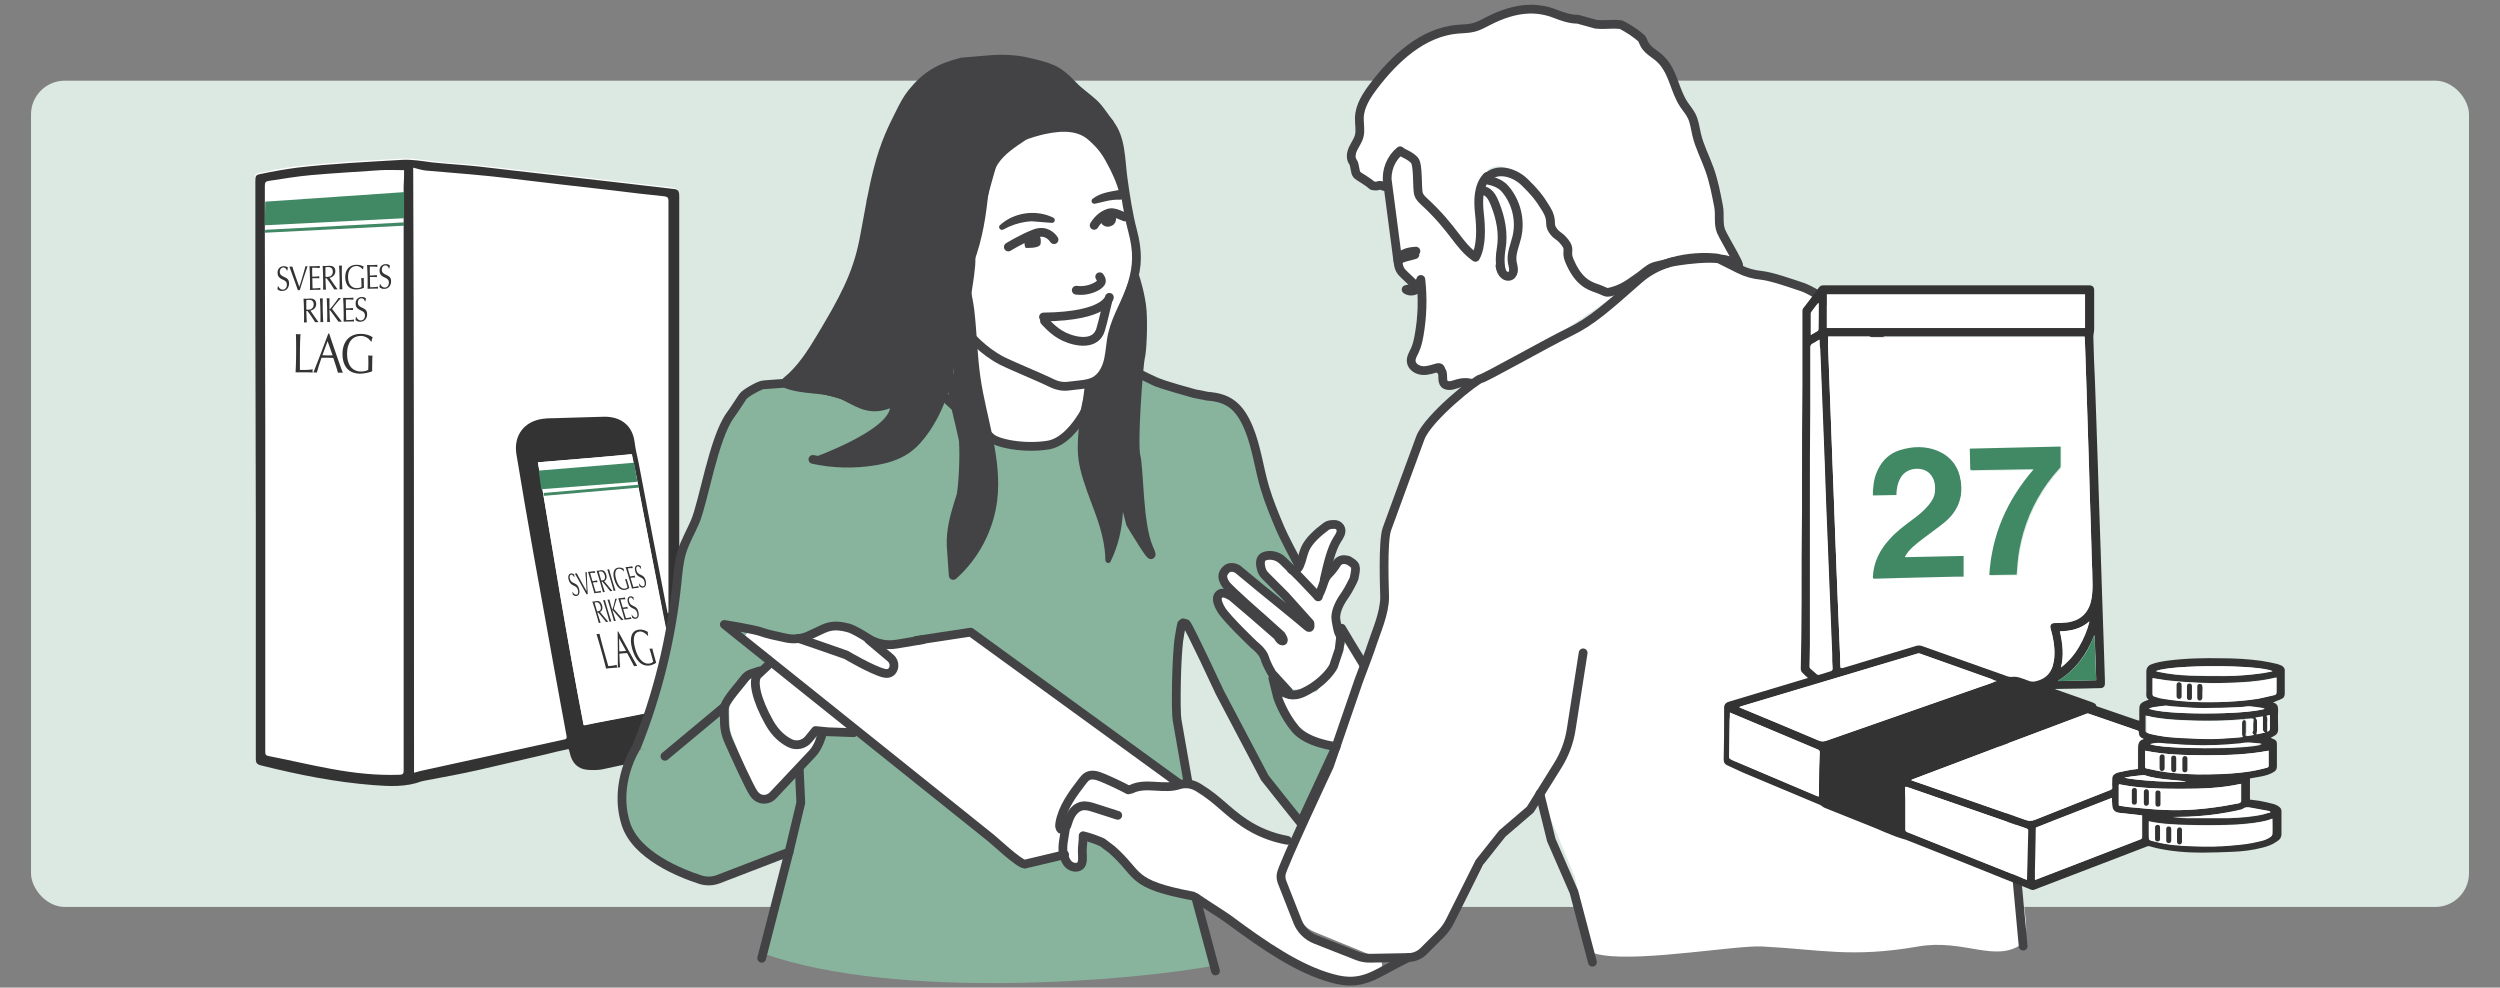 <?xml version="1.0" encoding="UTF-8"?>
<svg xmlns="http://www.w3.org/2000/svg" version="1.1" viewBox="0 0 2220 877">
  <rect x="0" y="0" width="2220" height="877" fill="#808080" stroke="none"/>
  <defs>
    <style>
      .cls-1 {
        stroke-width: 3.28px;
      }

      .cls-1, .cls-2, .cls-3, .cls-4 {
        fill: #434345;
      }

      .cls-1, .cls-3, .cls-5, .cls-6, .cls-4 {
        stroke: #434345;
        stroke-linecap: round;
        stroke-linejoin: round;
      }

      .cls-7 {
        fill: #fff;
      }

      .cls-8 {
        fill: #418865;
      }

      .cls-3, .cls-5 {
        stroke-width: 7.8px;
      }

      .cls-5, .cls-6 {
        fill: none;
      }

      .cls-9 {
        fill: #333;
      }

      .cls-6 {
        stroke-width: 8.2px;
      }

      .cls-10 {
        fill: #dbe9e2;
      }

      .cls-11 {
        fill: #88b49e;
      }

      .cls-4 {
        stroke-width: 1.64px;
      }
    </style>
  </defs>
  <!-- Generator: Adobe Illustrator 28.7.1, SVG Export Plug-In . SVG Version: 1.2.0 Build 142)  -->
  <g>
    <g id="Lager_1">
      <rect class="cls-10" x="27.54" y="71.63" width="2164.93" height="733.75" rx="30" ry="30"/>
      <path class="cls-7" d="M504.9,665.16c.37,1.1.74,1.84.74,2.58,1.47,8.46,6.99,13.62,15.45,14.72,4.42.37,8.83.37,13.25-.37,19.13-4.05,37.9-8.1,56.67-12.51,14.72-3.31,22.45-15.82,19.87-30.54-3.31-18.4-6.62-36.43-9.94-54.83,0-1.1,0-1.84.37-2.94.37-1.84,1.47-3.68,1.47-5.52V173.18c0-4.78-1.1-5.89-5.89-6.62-12.51-1.47-25.39-2.94-37.9-4.42-18.03-2.21-36.43-4.05-54.46-6.26-16.19-1.84-32.38-3.68-48.57-5.52-10.67-1.1-21.34-2.58-31.65-3.68-13.98-1.47-27.6-1.84-41.58-3.68-8.46-1.1-16.56-2.58-25.39-2.21-31.65,1.84-62.92,3.31-94.2,6.99-10.67,1.1-20.97,3.31-31.65,5.52-4.78.74-5.15,1.84-5.15,6.62v132.1c0,55.2.37,110.02.37,165.22v214.53c0,5.15.74,5.89,5.52,6.99,32.75,8.1,65.5,15.09,98.98,17.29,14.35,1.1,28.7,1.84,42.68-3.31,1.1-.37,2.21-.37,3.31-.74,16.19-3.31,32.38-6.26,48.2-9.57,19.5-4.42,39.01-8.83,58.51-13.62,7.36-.74,13.98-2.21,20.97-3.68"/>
      <path class="cls-7" d="M367.65,686.14V149.63c4.05.74,7.73,2.21,11.41,2.58,12.88,1.47,25.76,2.21,39.01,3.31,11.78,1.1,23.92,2.58,35.69,3.68,14.35,1.47,29.07,3.31,43.42,5.15,16.19,1.84,32.01,3.68,48.2,5.52,15.09,1.84,29.81,3.31,44.89,5.15,2.58.37,4.05.74,4.05,4.05v366.13h-.74c-.74-3.68-1.47-7.36-2.21-11.04-7.73-40.85-15.45-81.69-23.55-122.54-1.1-6.26-2.58-12.51-3.68-19.13-2.21-14.72-12.88-22.08-26.49-21.71-12.88,0-25.76.74-38.27,1.1-5.52,0-11.04,0-16.56.74-16.93,2.21-26.49,14.72-23.55,31.28,4.78,29.44,9.94,58.51,15.09,87.95,5.89,33.49,11.78,66.97,18.03,100.09,3.68,20.61,7.36,41.21,11.41,62.19.37,2.21,0,2.94-2.21,3.31-42.68,9.2-85,18.77-127.69,27.97-2.21-.37-4.05,0-6.26.74"/>
      <path class="cls-7" d="M358.82,151.1v533.93c0,2.94-.74,3.68-3.68,3.68-20.24.74-40.48-1.47-60.35-5.15-18.77-3.31-37.17-7.73-55.56-11.41-2.58-.37-3.31-1.84-3.31-4.05v-292.54c0-55.2-.37-110.02-.37-165.22v-44.89c0-2.58.74-3.68,3.31-4.05,12.51-1.84,25.02-4.05,37.53-5.15,20.61-1.84,41.58-3.31,62.19-4.42,6.26-1.1,13.25-.74,20.24-.74"/>
      <path class="cls-9" d="M504.9,665.16c-6.99,1.47-13.62,2.94-20.61,4.78-19.5,4.42-39.01,9.2-58.51,13.62-16.19,3.68-32.38,6.62-48.2,9.57-1.1.37-2.21.37-3.31.74-13.98,5.15-28.33,4.42-42.68,3.31-33.49-2.58-66.6-9.2-98.98-17.29-4.78-1.1-5.52-2.21-5.52-6.99v-214.53c0-55.2-.37-110.02-.37-165.22v-132.1c0-4.78.37-5.89,5.15-6.62,10.3-2.21,20.97-4.05,31.65-5.52,31.28-3.68,62.92-5.15,94.2-6.99,8.83-.37,16.93,1.1,25.39,2.21,13.62,1.47,27.6,2.21,41.58,3.68,10.67,1.1,21.34,2.58,31.65,3.68,16.19,1.84,32.38,3.68,48.57,5.52,18.03,2.21,36.43,4.05,54.46,6.26,12.51,1.47,25.39,2.94,37.9,4.42,4.78.37,5.89,1.47,5.89,6.62v402.56c0,1.84-1.1,3.68-1.47,5.52-.37,1.1-.37,2.21-.37,2.94,3.31,18.4,6.62,36.43,9.94,54.83,2.58,14.72-5.15,27.23-19.87,30.54-18.77,4.42-37.9,8.46-56.67,12.51-4.05.74-8.83.74-13.25.37-8.46-.74-13.62-6.26-15.45-14.72-.37-1.84-.74-2.58-1.1-3.68M367.65,686.14c2.21-.37,3.68-1.1,5.52-1.47,42.68-9.2,85-18.77,127.69-27.97,2.21-.37,2.58-1.1,2.21-3.31-3.68-20.61-7.73-41.21-11.41-62.19-5.89-33.49-12.14-66.97-18.03-100.09-5.15-29.44-10.3-58.51-15.09-87.95-2.58-16.56,6.99-29.07,23.55-31.28,5.52-.74,11.04-.37,16.56-.74,12.88-.37,25.76-.74,38.27-1.1,13.62,0,24.29,6.99,26.49,21.71.74,6.26,2.21,12.51,3.68,19.13,7.73,40.85,15.45,81.69,23.55,122.54.74,3.68,1.47,7.36,2.21,11.04h.74V178.33c0-3.31-1.47-3.68-4.05-4.05-15.09-1.47-29.81-3.31-44.89-5.15-16.19-1.84-32.01-3.68-48.2-5.52-14.35-1.84-29.07-3.31-43.42-5.15-11.78-1.47-23.55-2.58-35.69-3.68-12.88-1.1-26.13-2.21-39.01-3.31-3.68-.37-7.36-1.47-11.41-2.58.74,179.57.74,358.41.74,537.24M358.82,151.1c-7.36,0-13.98-.37-20.61,0-20.97,1.47-41.58,2.58-62.19,4.42-12.51,1.1-25.02,3.31-37.53,5.15-2.58.37-3.31,1.47-3.31,4.05v44.89c0,55.2.37,110.02.37,165.22v292.54c0,2.58.37,3.68,3.31,4.05,18.77,3.68,37.17,8.1,55.56,11.41,19.87,3.68,40.11,5.89,60.35,5.15,2.94,0,3.68-1.1,3.68-3.68V165.09c.37-4.42.37-9.57.37-13.98M477.67,410.52c13.25,78.38,25.76,156.02,40.48,233.29,15.82-2.94,30.91-5.89,45.63-8.83,12.51-2.58,25.02-5.15,37.53-7.73,1.84-.37,2.94-1.1,2.58-3.31-6.62-33.49-13.25-66.97-19.5-100.46-6.26-32.75-12.51-65.87-19.13-98.62-1.47-6.99-2.94-14.35-4.42-21.71-27.97,2.94-55.56,5.15-83.16,7.36"/>
      <path class="cls-7" d="M477.67,410.52c27.97-2.21,55.56-4.78,83.53-6.99,1.47,7.36,2.94,14.72,4.42,21.71,6.26,32.75,12.51,65.87,19.13,98.62,6.62,33.49,13.25,66.97,19.5,100.46.37,2.21-.37,2.94-2.58,3.31-12.51,2.58-25.02,5.15-37.53,7.73-15.09,2.94-29.81,5.52-45.63,8.83-15.45-77.27-27.6-155.28-40.85-233.66"/>
      <polygon class="cls-8" points="235.54 179.07 358.82 170.61 358.82 193.79 235.18 200.04 235.54 179.07"/>
      <polygon class="cls-8" points="235.54 204.09 358.82 197.47 358.82 200.41 235.18 206.67 235.54 204.09"/>
      <polygon class="cls-8" points="478.41 417.88 563.04 410.89 565.98 427.82 480.61 434.44 478.41 417.88"/>
      <polygon class="cls-8" points="482.82 437.75 567.46 430.39 567.46 432.97 482.82 440.33 482.82 437.75"/>
      <g>
        <path class="cls-9" d="M338.23,253.34c.24.38.53.71.87,1.01.34.3.73.55,1.18.73.45.19.95.27,1.49.26s1.07-.14,1.52-.39c.45-.25.83-.57,1.13-.98.31-.41.54-.88.7-1.43.16-.55.23-1.13.22-1.75-.02-.94-.24-1.69-.65-2.24-.41-.55-.92-1-1.53-1.36-.61-.36-1.26-.68-1.96-.98-.7-.29-1.35-.67-1.96-1.12-.61-.45-1.12-1.03-1.54-1.74-.42-.71-.64-1.67-.66-2.88-.02-.86.09-1.65.34-2.36s.6-1.33,1.08-1.86c.48-.52,1.05-.94,1.73-1.24.68-.3,1.44-.46,2.3-.48s1.53.09,2.14.31c.6.22,1.17.58,1.69,1.06-.15.35-.27.72-.36,1.12-.09.39-.19.89-.28,1.49h-.31c-.09-.28-.21-.59-.37-.93-.15-.34-.36-.64-.61-.93-.25-.28-.55-.52-.9-.71-.35-.19-.76-.28-1.24-.27s-.92.11-1.32.3c-.4.19-.74.46-1.04.81-.29.35-.51.76-.67,1.23-.15.48-.22.99-.21,1.55.02.97.24,1.72.65,2.27.41.55.92,1,1.53,1.37.61.37,1.26.69,1.96.98.7.28,1.35.64,1.96,1.05.61.42,1.12.96,1.53,1.63.42.67.63,1.57.66,2.7.02.94-.1,1.84-.37,2.69-.26.85-.66,1.59-1.19,2.23-.53.64-1.17,1.13-1.94,1.49-.77.35-1.65.54-2.64.56-1.06.02-1.92-.13-2.59-.46-.67-.33-1.22-.7-1.68-1.12.14-.48.24-.9.29-1.29.05-.38.1-.87.14-1.47h.31c.14.36.34.73.57,1.11Z"/>
        <g>
          <path class="cls-9" d="M247.64,255.19c.24.38.53.71.87,1.01.34.3.73.55,1.18.73.45.19.95.27,1.49.26s1.07-.14,1.52-.39c.45-.25.83-.57,1.13-.98.31-.41.54-.88.7-1.43.16-.55.23-1.13.22-1.75-.02-.94-.24-1.69-.65-2.24-.41-.55-.92-1-1.53-1.36-.61-.36-1.26-.68-1.96-.98-.7-.29-1.35-.67-1.96-1.12-.61-.45-1.12-1.03-1.54-1.74-.42-.71-.64-1.67-.66-2.88-.02-.86.09-1.65.34-2.36s.6-1.33,1.08-1.86c.48-.52,1.05-.94,1.73-1.24.68-.3,1.44-.46,2.3-.48s1.53.09,2.14.31c.6.22,1.17.58,1.69,1.06-.15.35-.27.72-.36,1.12-.09.39-.19.89-.28,1.49h-.31c-.09-.28-.21-.59-.37-.93-.15-.34-.36-.64-.61-.93-.25-.28-.55-.52-.9-.71-.35-.19-.76-.28-1.24-.27s-.92.11-1.32.3c-.4.19-.74.46-1.04.81-.29.35-.51.76-.67,1.23-.15.48-.22.99-.21,1.55.02.97.24,1.72.65,2.27.41.55.92,1,1.53,1.37.61.37,1.26.69,1.96.98.7.28,1.35.64,1.96,1.05.61.42,1.12.96,1.53,1.63.42.67.63,1.57.66,2.7.02.94-.1,1.84-.37,2.69-.26.85-.66,1.59-1.19,2.23-.53.64-1.17,1.13-1.94,1.49-.77.35-1.65.54-2.64.56-1.06.02-1.92-.13-2.59-.46-.67-.33-1.22-.7-1.68-1.12.14-.48.24-.9.29-1.29.05-.38.1-.87.14-1.47h.31c.14.36.34.73.57,1.11Z"/>
          <path class="cls-9" d="M264.51,257.72c-.42-1.2-.93-2.65-1.53-4.35-.6-1.69-1.24-3.48-1.92-5.35-.68-1.88-1.38-3.79-2.09-5.75-.72-1.96-1.4-3.81-2.05-5.57.24.04.47.07.69.09.22.03.44.04.64.03s.42-.02.64-.06c.22-.04.45-.08.69-.12.4,1.35.85,2.76,1.33,4.24.48,1.48.99,2.98,1.53,4.51.54,1.53,1.08,3.08,1.65,4.65.56,1.57,1.13,3.13,1.71,4.68.29-.85.6-1.79.94-2.84.34-1.04.68-2.13,1.02-3.26.34-1.13.68-2.27,1.02-3.44.34-1.17.66-2.29.97-3.36.31-1.07.59-2.08.85-3.01.25-.93.47-1.74.64-2.42.38.1.7.14.95.13s.57-.06.95-.17c-1.26,3.6-2.47,7.17-3.63,10.71-1.16,3.54-2.27,7.07-3.32,10.61-.27-.04-.56-.05-.85-.04-.34,0-.62.03-.85.08Z"/>
          <path class="cls-9" d="M275.02,240.28c-.07-1.31-.14-2.63-.22-3.94.77.03,1.54.05,2.3.06.76.02,1.53.02,2.3,0s1.53-.05,2.28-.09c.75-.05,1.51-.1,2.28-.15-.04.31-.06.62-.06.93s.04.62.1.92c-.55-.03-1.05-.06-1.5-.09-.45-.03-.93-.06-1.44-.09-.51-.03-1.06-.06-1.66-.07-.6-.02-1.32-.02-2.15,0,0,.66-.01,1.28-.03,1.88-.01.6-.01,1.27,0,2.03.02.8.04,1.58.06,2.34.02.76.04,1.33.05,1.72.75-.02,1.43-.04,2.03-.07.6-.03,1.14-.07,1.64-.11.49-.04.95-.08,1.37-.12.42-.04.81-.08,1.19-.13-.05.31-.06.63-.06.96,0,.31.04.62.1.92-.45-.05-.96-.09-1.55-.12-.59-.03-1.18-.04-1.77-.04-.59,0-1.15,0-1.67,0-.52,0-.94,0-1.24.01,0,.18,0,.39,0,.6,0,.22,0,.49,0,.82l.02,1.2.04,1.85c.02,1.17.05,2.14.07,2.9.02.76.05,1.33.07,1.72l1.8-.04c.65-.01,1.29-.04,1.91-.09.62-.04,1.21-.1,1.77-.16.55-.06,1.04-.15,1.44-.26-.03.14-.05.3-.05.48,0,.18,0,.33,0,.48,0,.33.04.6.09.8-.77-.03-1.54-.03-2.3-.01s-1.53.03-2.32.05l-2.33.05c-.77.02-1.55.05-2.33.11.02-1.32.04-2.63.06-3.93.02-1.3.01-2.63-.02-3.99l-.11-5.3c-.03-1.36-.08-2.69-.15-4Z"/>
          <path class="cls-9" d="M286.88,244.08c-.03-1.36-.08-2.68-.15-3.99-.07-1.3-.14-2.63-.22-3.99.5.03.98.06,1.46.08.48.02.97.03,1.46.02s.98-.05,1.46-.11c.48-.06.96-.1,1.46-.11.72-.01,1.4.05,2.06.2.65.15,1.23.41,1.72.78.49.37.89.86,1.18,1.47.29.61.45,1.38.47,2.3.02.99-.15,1.84-.5,2.55-.35.72-.79,1.31-1.31,1.78-.52.47-1.08.84-1.68,1.11-.6.27-1.15.45-1.64.54.21.3.5.73.87,1.28.37.55.78,1.15,1.24,1.81.46.66.93,1.35,1.43,2.07.49.72.97,1.41,1.43,2.07.46.66.89,1.26,1.29,1.81.4.55.73.96.97,1.24-.26-.04-.51-.05-.77-.05l-.77.02-.74.02c-.26,0-.5.03-.74.08-.27-.43-.67-1.07-1.21-1.92-.54-.85-1.14-1.76-1.79-2.74-.65-.97-1.32-1.94-2-2.9-.68-.96-1.3-1.78-1.86-2.44l-.97.02.05,2.25c.03,1.36.08,2.69.15,4,.07,1.31.14,2.61.22,3.88-.39-.03-.81-.05-1.26-.04s-.86.04-1.26.09c.03-1.27.05-2.57.06-3.88.02-1.31.01-2.65-.02-4.01l-.11-5.3ZM289.02,245.79c.24.06.5.09.78.11.28.02.59.02.94.01.53-.01,1.08-.09,1.65-.25.57-.16,1.09-.42,1.56-.79.47-.37.86-.86,1.16-1.47.3-.61.45-1.38.43-2.3-.02-.8-.15-1.46-.41-1.98-.26-.52-.59-.93-.99-1.23-.4-.3-.83-.5-1.29-.61s-.92-.15-1.36-.14c-.6.01-1.09.04-1.49.08-.39.04-.73.08-1,.13-.01,1.13-.02,2.25-.03,3.36-.01,1.11,0,2.22.02,3.33l.04,1.76Z"/>
          <path class="cls-9" d="M301.3,239.79c-.07-1.3-.14-2.63-.22-3.99.22.04.44.07.64.09.21.03.41.04.62.03s.41-.02.61-.06c.2-.04.42-.08.64-.12-.02,1.36-.04,2.69-.06,3.99-.02,1.31-.01,2.63.02,3.99l.11,5.3c.03,1.36.08,2.69.15,4,.07,1.31.14,2.61.22,3.88-.39-.03-.81-.05-1.26-.04s-.86.04-1.26.09c.03-1.27.05-2.57.06-3.88.02-1.31.01-2.65-.02-4.01l-.11-5.3c-.03-1.36-.08-2.68-.15-3.99Z"/>
          <path class="cls-9" d="M321.09,238.05c-.39-.36-.83-.68-1.3-.94-.48-.27-1-.48-1.58-.65-.58-.16-1.19-.24-1.84-.22-1.06.02-2.04.24-2.95.65-.91.41-1.69,1.03-2.35,1.85-.66.82-1.17,1.86-1.53,3.11s-.52,2.73-.49,4.43c.03,1.5.23,2.85.6,4.06.37,1.21.89,2.22,1.56,3.03.67.82,1.49,1.44,2.45,1.88.96.43,2.04.64,3.23.61.36,0,.73-.04,1.13-.08.39-.05.77-.12,1.14-.21.37-.09.71-.2,1.02-.33.31-.13.58-.28.8-.45,0-.62,0-1.23,0-1.85,0-.62-.01-1.24-.03-1.88-.01-.72-.04-1.44-.08-2.16-.04-.72-.08-1.41-.13-2.06.43.09.84.14,1.23.13.19,0,.38-.02.56-.04.19-.02.37-.07.54-.13-.02.47-.04,1.22-.03,2.23,0,1.02.02,2.36.06,4.02,0,.41.02.83.04,1.25.02.42.03.84.04,1.25-.36.17-.8.35-1.34.54-.54.19-1.1.34-1.71.47-.6.12-1.21.24-1.81.34-.61.1-1.16.16-1.65.17-1.52.03-2.9-.16-4.13-.58-1.23-.42-2.28-1.08-3.16-1.98-.87-.91-1.56-2.04-2.04-3.41-.49-1.37-.75-2.95-.79-4.76s.17-3.31.62-4.68c.45-1.37,1.1-2.54,1.96-3.51.85-.96,1.89-1.7,3.12-2.22,1.23-.52,2.6-.79,4.1-.82.87-.02,1.65.02,2.32.12.68.1,1.28.24,1.8.41.53.17.99.36,1.38.56.4.2.75.39,1.06.56-.13.29-.25.66-.35,1.12-.1.45-.17.88-.19,1.27h-.31c-.26-.36-.59-.72-.98-1.08Z"/>
          <path class="cls-9" d="M326.17,239.24c-.07-1.31-.14-2.63-.22-3.94.77.03,1.54.05,2.3.06.76.02,1.53.02,2.3,0s1.53-.05,2.28-.09c.75-.05,1.51-.1,2.28-.15-.04.31-.06.62-.06.93s.04.62.1.92c-.55-.03-1.05-.06-1.5-.09-.45-.03-.93-.06-1.44-.09-.51-.03-1.06-.06-1.66-.07-.6-.02-1.32-.02-2.15,0,0,.66-.01,1.28-.03,1.88-.01.6-.01,1.27,0,2.03.02.8.04,1.58.06,2.34.02.76.04,1.33.05,1.72.75-.02,1.43-.04,2.03-.07.6-.03,1.14-.07,1.64-.11.49-.04.95-.08,1.37-.12.42-.04.81-.08,1.19-.13-.05.31-.06.63-.06.96,0,.31.04.62.1.92-.45-.05-.96-.09-1.55-.12-.59-.03-1.18-.04-1.77-.04-.59,0-1.15,0-1.67,0-.52,0-.94,0-1.24.01,0,.18,0,.39,0,.6,0,.22,0,.49,0,.82l.02,1.2.04,1.85c.02,1.17.05,2.14.07,2.9.02.76.05,1.33.07,1.72l1.8-.04c.65-.01,1.29-.04,1.91-.09.62-.04,1.21-.1,1.77-.16.55-.06,1.04-.15,1.44-.26-.03.14-.05.3-.05.48,0,.18,0,.33,0,.48,0,.33.04.6.09.8-.77-.03-1.54-.03-2.3-.01l-2.32.05-2.33.05c-.77.02-1.55.05-2.33.11.02-1.32.04-2.63.06-3.93.02-1.3.01-2.63-.02-3.99l-.11-5.3c-.03-1.36-.08-2.69-.15-4Z"/>
          <path class="cls-9" d="M269.89,273.19c-.03-1.36-.08-2.68-.15-3.99-.07-1.3-.14-2.63-.22-3.99.5.03.98.06,1.46.08.48.02.97.03,1.46.02s.98-.05,1.46-.11c.48-.06.96-.1,1.46-.11.72-.01,1.4.05,2.06.2.65.15,1.23.41,1.72.78.49.37.89.86,1.18,1.47.29.61.45,1.38.47,2.3.02.99-.15,1.84-.5,2.55-.35.72-.79,1.31-1.31,1.78-.52.47-1.08.84-1.68,1.11-.6.27-1.15.45-1.64.54.21.3.5.73.87,1.28.37.55.78,1.15,1.24,1.81.46.66.93,1.35,1.43,2.07.49.72.97,1.41,1.43,2.07.46.66.89,1.26,1.29,1.81.4.55.73.96.97,1.24-.26-.04-.51-.05-.77-.05l-.77.02-.74.02c-.26,0-.5.03-.74.08-.27-.43-.67-1.07-1.21-1.92-.54-.85-1.14-1.76-1.79-2.74-.65-.97-1.32-1.94-2-2.9-.68-.96-1.3-1.78-1.86-2.44l-.97.02.05,2.25c.03,1.36.08,2.69.15,4,.07,1.31.14,2.61.22,3.88-.39-.03-.81-.05-1.26-.04s-.86.04-1.26.09c.03-1.27.05-2.57.06-3.88.02-1.31.01-2.65-.02-4.01l-.11-5.3ZM272.03,274.9c.24.06.5.09.78.11.28.02.59.02.94.01.53-.01,1.08-.09,1.65-.25.57-.16,1.09-.42,1.56-.79.47-.37.86-.86,1.16-1.47.3-.61.45-1.38.43-2.3-.02-.8-.15-1.46-.41-1.98-.26-.52-.59-.93-.99-1.23-.4-.3-.83-.5-1.29-.61s-.92-.15-1.36-.14c-.6.01-1.09.04-1.49.08-.39.04-.73.08-1,.13-.01,1.13-.02,2.25-.03,3.36-.01,1.11,0,2.22.02,3.33l.04,1.76Z"/>
          <path class="cls-9" d="M284.31,268.9c-.07-1.3-.14-2.63-.22-3.99.22.04.44.07.64.09.21.03.41.04.62.03s.41-.02.61-.06c.2-.04.42-.08.64-.12-.02,1.36-.04,2.69-.06,3.99-.02,1.31-.01,2.63.02,3.99l.11,5.3c.03,1.36.08,2.69.15,4,.07,1.31.14,2.61.22,3.88-.39-.03-.81-.05-1.26-.04s-.86.04-1.26.09c.03-1.27.05-2.57.06-3.88.02-1.31.01-2.65-.02-4.01l-.11-5.3c-.03-1.36-.08-2.68-.15-3.99Z"/>
          <path class="cls-9" d="M290.54,285.95c.03-1.27.05-2.57.06-3.88.02-1.31.01-2.65-.02-4.01l-.11-5.3c-.03-1.36-.08-2.68-.15-3.99-.07-1.3-.14-2.63-.22-3.99.22.04.44.07.64.09.21.03.41.04.62.03s.41-.02.61-.06c.2-.04.42-.08.64-.12-.02,1.36-.04,2.69-.06,3.99-.02,1.31-.01,2.63.02,3.99l.03,1.69c0,.16.06.25.16.24.07,0,.19-.1.35-.28.59-.63,1.2-1.34,1.84-2.13.64-.79,1.29-1.62,1.94-2.47.65-.86,1.29-1.73,1.92-2.61.63-.89,1.24-1.75,1.82-2.58.19.04.37.07.54.1.17.03.34.04.51.04.21,0,.41-.02.61-.06.2-.04.41-.08.61-.12-.59.63-1.25,1.37-1.98,2.23-.74.86-1.47,1.74-2.22,2.63-.74.9-1.45,1.78-2.13,2.65-.67.87-1.24,1.62-1.69,2.27,1.42,1.84,2.86,3.72,4.31,5.63,1.45,1.91,2.92,3.83,4.41,5.75-.26-.04-.51-.05-.77-.05l-.77.02h-.71c-.23.02-.47.04-.7.09-.63-.83-1.33-1.78-2.1-2.85-.77-1.07-1.51-2.11-2.24-3.11-.73-1-1.39-1.9-1.98-2.7-.59-.8-1.02-1.36-1.3-1.68-.14-.16-.24-.24-.31-.24-.09,0-.13.06-.12.19l.05,2.68c.03,1.36.08,2.69.15,4,.07,1.31.14,2.61.22,3.88-.39-.03-.81-.05-1.26-.04s-.86.04-1.26.09Z"/>
          <path class="cls-9" d="M304.9,268.43c-.07-1.31-.14-2.63-.22-3.94.77.03,1.54.05,2.3.06.76.02,1.53.02,2.3,0s1.53-.05,2.28-.09c.75-.05,1.51-.1,2.28-.15-.04.31-.06.62-.06.93s.04.62.1.92c-.55-.03-1.05-.06-1.5-.09-.45-.03-.93-.06-1.44-.09-.51-.03-1.06-.06-1.66-.07-.6-.02-1.32-.02-2.15,0,0,.66-.01,1.28-.03,1.88-.01.6-.01,1.27,0,2.03.02.8.04,1.58.06,2.34.02.76.04,1.33.05,1.72.75-.02,1.43-.04,2.03-.07.6-.03,1.14-.07,1.64-.11.49-.04.95-.08,1.37-.12.42-.04.81-.08,1.19-.13-.05.31-.06.63-.06.96,0,.31.04.62.1.92-.45-.05-.96-.09-1.55-.12-.59-.03-1.18-.04-1.77-.04-.59,0-1.15,0-1.67,0-.52,0-.94,0-1.24.01,0,.18,0,.39,0,.6,0,.22,0,.49,0,.82l.02,1.2.04,1.85c.02,1.17.05,2.14.07,2.9.02.76.05,1.33.07,1.72l1.8-.04c.65-.01,1.29-.04,1.91-.09.62-.04,1.21-.1,1.77-.16.55-.06,1.04-.15,1.44-.26-.03.14-.05.3-.05.48,0,.18,0,.33,0,.48,0,.33.04.6.09.8-.77-.03-1.54-.03-2.3-.01l-2.32.05c-.79.02-1.56.03-2.33.05s-1.55.05-2.33.11c.02-1.32.04-2.63.06-3.93.02-1.3.01-2.63-.02-3.99l-.11-5.3c-.03-1.36-.08-2.69-.15-4Z"/>
          <path class="cls-9" d="M316.96,282.53c.24.38.53.71.87,1.01.34.3.73.55,1.18.73.45.19.95.27,1.49.26s1.07-.14,1.52-.39c.45-.25.83-.57,1.13-.98.31-.41.54-.88.7-1.43.16-.55.23-1.13.22-1.75-.02-.94-.24-1.69-.65-2.24-.41-.55-.92-1-1.53-1.36-.61-.36-1.26-.68-1.96-.98-.7-.29-1.35-.67-1.96-1.12-.61-.45-1.12-1.03-1.54-1.74-.42-.71-.64-1.67-.66-2.88-.02-.86.09-1.65.34-2.36s.6-1.33,1.08-1.86c.48-.52,1.05-.94,1.73-1.24.68-.3,1.44-.46,2.3-.48s1.53.09,2.14.31c.6.22,1.17.58,1.69,1.06-.15.35-.27.72-.36,1.12-.09.39-.19.89-.28,1.49h-.31c-.09-.28-.21-.59-.37-.93-.15-.34-.36-.64-.61-.93-.25-.28-.55-.52-.9-.71-.35-.19-.76-.28-1.24-.27s-.92.11-1.32.3c-.4.19-.74.46-1.04.81-.29.35-.51.76-.67,1.23-.15.48-.22.99-.21,1.55.02.97.24,1.72.65,2.27.41.55.92,1,1.53,1.37.61.37,1.26.69,1.96.98.7.28,1.35.64,1.96,1.05.61.42,1.12.96,1.53,1.63.42.67.63,1.57.66,2.7.02.94-.1,1.84-.37,2.69-.26.85-.66,1.59-1.19,2.23-.53.64-1.17,1.13-1.94,1.49-.77.35-1.65.54-2.64.56-1.06.02-1.92-.13-2.59-.46-.67-.33-1.22-.7-1.68-1.12.14-.48.24-.9.29-1.29.05-.38.1-.87.14-1.47h.31c.14.36.34.73.57,1.11Z"/>
          <path class="cls-9" d="M262.93,303.02c-.05-2.1-.11-4.24-.17-6.43.36.07.7.13,1.03.18s.66.08.99.08.66-.02.99-.07.68-.1,1.03-.16c-.1,2.18-.2,4.32-.28,6.42-.09,2.1-.14,4.24-.16,6.42-.04,4.17-.05,7.78-.05,10.84,0,3.06,0,5.8.01,8.21,1.95.02,3.83,0,5.62-.03,1.79-.03,3.72-.21,5.79-.52-.14.59-.22,1.09-.22,1.49,0,.36.06.81.19,1.34-1.27-.08-2.53-.12-3.8-.13l-3.8-.03c-1.32-.01-2.6-.02-3.82-.03s-2.5.01-3.82.07c.1-2.05.19-4.13.28-6.25.09-2.12.14-4.27.16-6.45l.07-8.53c.02-2.18,0-4.32-.05-6.42Z"/>
          <path class="cls-9" d="M304.46,331.04c-.39-.07-.75-.11-1.09-.11h-1.09c-.39-.01-.75-.02-1.09-.02s-.71.03-1.1.09c-.19-.76-.44-1.68-.76-2.76-.32-1.08-.68-2.2-1.07-3.38-.39-1.18-.78-2.37-1.19-3.58-.4-1.21-.78-2.36-1.13-3.46-.88-.04-1.78-.07-2.68-.1-.91-.02-1.82-.04-2.73-.05-.85,0-1.69,0-2.52,0-.83.01-1.67.03-2.52.05-.9,2.57-1.72,5.02-2.46,7.35-.74,2.33-1.29,4.25-1.66,5.77-.47-.07-.98-.11-1.53-.11s-1.06.02-1.53.09c2.28-5.77,4.5-11.5,6.67-17.21,2.17-5.7,4.35-11.5,6.55-17.41h.78c.64,1.93,1.34,4.01,2.09,6.25.75,2.24,1.52,4.5,2.3,6.79.78,2.29,1.56,4.56,2.34,6.82.78,2.26,1.51,4.35,2.2,6.29.69,1.94,1.3,3.67,1.86,5.2.55,1.53,1,2.69,1.35,3.48ZM286.3,315.45c.72,0,1.46.03,2.23.07.77.04,1.51.06,2.23.07.77,0,1.54,0,2.31,0,.77,0,1.54-.03,2.31-.05l-4.48-12.64-4.61,12.56Z"/>
          <path class="cls-9" d="M327.95,301.43c-.61-.6-1.3-1.13-2.05-1.58-.75-.45-1.59-.82-2.51-1.11-.92-.29-1.9-.44-2.95-.45-1.71-.01-3.3.29-4.78.9-1.48.62-2.77,1.57-3.87,2.87-1.1,1.3-1.97,2.94-2.6,4.94-.64,2-.97,4.37-.99,7.11-.02,2.41.24,4.6.77,6.56.53,1.96,1.32,3.61,2.37,4.96,1.05,1.35,2.33,2.39,3.85,3.13,1.52.74,3.25,1.12,5.17,1.14.58,0,1.18-.02,1.82-.08.63-.06,1.25-.15,1.84-.28.59-.13,1.14-.29,1.66-.48.51-.19.95-.42,1.31-.68.04-.99.06-1.98.09-2.98.02-.99.04-2,.05-3.03,0-1.16,0-2.31-.03-3.47-.03-1.16-.07-2.27-.12-3.32.69.17,1.35.26,1.98.26.3,0,.61-.01.91-.04.3-.03.59-.09.87-.19-.06.76-.11,1.96-.15,3.6-.04,1.64-.07,3.79-.1,6.47,0,.66,0,1.33,0,2.01,0,.68,0,1.35,0,2.01-.58.26-1.31.53-2.17.8-.87.27-1.79.5-2.77.67-.98.17-1.96.33-2.94.47-.98.14-1.87.21-2.67.2-2.45-.02-4.66-.4-6.62-1.12-1.96-.73-3.63-1.84-4.99-3.34-1.36-1.5-2.41-3.36-3.13-5.58-.72-2.22-1.07-4.79-1.05-7.7s.43-5.31,1.22-7.5c.79-2.19,1.89-4.04,3.31-5.55,1.42-1.51,3.13-2.65,5.13-3.43,2-.78,4.22-1.15,6.64-1.13,1.4.01,2.65.11,3.73.31,1.09.19,2.05.44,2.88.74.84.3,1.57.63,2.2.96.63.34,1.19.65,1.68.96-.22.46-.43,1.05-.61,1.78-.19.73-.31,1.4-.37,2.03h-.5c-.41-.6-.92-1.2-1.53-1.8Z"/>
        </g>
      </g>
      <g>
        <path class="cls-9" d="M568.2,519.08c.25.32.53.61.83.86.3.25.62.45.97.58.34.14.69.19,1.05.14s.67-.19.9-.44c.23-.25.4-.57.5-.96.1-.39.13-.83.09-1.34-.04-.5-.14-1.03-.3-1.59-.25-.85-.59-1.51-1-1.98-.41-.47-.86-.84-1.35-1.13-.49-.28-1-.54-1.54-.76-.54-.22-1.06-.51-1.58-.88-.52-.37-1-.86-1.46-1.47-.46-.61-.85-1.47-1.17-2.56-.23-.78-.36-1.5-.38-2.16s.05-1.24.23-1.74c.18-.5.45-.91.82-1.23.37-.32.83-.51,1.39-.58s1.03-.02,1.48.14c.45.16.92.45,1.38.85,0,.33,0,.67.05,1.03.04.36.1.81.2,1.36l-.2.03c-.13-.25-.29-.53-.48-.82-.19-.29-.4-.56-.64-.8-.24-.24-.5-.43-.77-.58-.28-.15-.57-.2-.88-.16s-.58.16-.79.36c-.21.2-.37.46-.47.79-.1.33-.15.71-.12,1.15.02.44.11.91.26,1.41.26.87.6,1.54,1.01,2,.41.47.86.85,1.36,1.14.49.29,1.01.55,1.54.76.53.21,1.05.49,1.56.83.51.34.98.8,1.43,1.38.45.58.82,1.38,1.12,2.39.25.85.4,1.67.45,2.45.04.78-.03,1.48-.21,2.09-.18.61-.48,1.1-.9,1.47-.42.37-.95.59-1.6.68-.69.09-1.3,0-1.82-.25-.52-.25-.98-.55-1.39-.91-.03-.44-.07-.83-.14-1.18-.06-.35-.16-.79-.29-1.33l.2-.03c.19.32.41.64.66.97Z"/>
        <g>
          <path class="cls-9" d="M509.06,526.51c.25.32.53.61.83.86.3.25.62.45.97.58.34.14.69.19,1.05.14s.67-.19.9-.44c.23-.25.4-.57.5-.96.1-.39.13-.83.09-1.34-.04-.5-.14-1.03-.3-1.59-.25-.85-.59-1.51-1-1.98-.41-.47-.86-.84-1.35-1.13-.49-.28-1-.54-1.54-.76-.54-.22-1.06-.51-1.58-.88-.52-.37-1-.86-1.46-1.47-.46-.61-.85-1.47-1.17-2.56-.23-.78-.36-1.5-.38-2.16s.05-1.24.23-1.74c.18-.5.45-.91.82-1.23.37-.32.83-.51,1.39-.58s1.03-.02,1.48.14c.45.16.92.45,1.38.85,0,.33,0,.67.05,1.03.04.36.1.81.2,1.36l-.2.03c-.13-.25-.29-.53-.48-.82-.19-.29-.4-.56-.64-.8-.24-.24-.5-.43-.77-.58-.28-.15-.57-.2-.88-.16s-.58.16-.79.36c-.21.2-.37.46-.47.79-.1.33-.15.71-.12,1.15.02.44.11.91.26,1.41.26.87.6,1.54,1.01,2,.41.47.86.85,1.36,1.14.49.29,1.01.55,1.54.76.53.21,1.05.49,1.56.83.51.34.98.8,1.43,1.38.45.58.82,1.38,1.12,2.39.25.85.4,1.67.45,2.45.04.78-.03,1.48-.21,2.09-.18.61-.48,1.1-.9,1.47-.42.37-.95.59-1.6.68-.69.09-1.3,0-1.82-.25-.52-.25-.98-.55-1.39-.91-.03-.44-.07-.83-.14-1.18-.06-.35-.16-.79-.29-1.33l.2-.03c.19.32.41.64.66.97Z"/>
          <path class="cls-9" d="M520.81,527.73c-.58-1.06-1.29-2.33-2.12-3.82-.83-1.49-1.71-3.06-2.63-4.71-.93-1.65-1.88-3.34-2.85-5.06-.97-1.72-1.9-3.35-2.78-4.89.17.02.33.03.48.04.15,0,.3,0,.43-.01s.27-.05.41-.09c.14-.05.28-.1.42-.15.61,1.19,1.27,2.44,1.96,3.74.7,1.3,1.42,2.63,2.16,3.98.74,1.35,1.5,2.71,2.28,4.09.77,1.38,1.55,2.75,2.33,4.12-.03-.78-.06-1.66-.11-2.62-.05-.96-.1-1.97-.16-3-.06-1.04-.13-2.1-.21-3.17-.08-1.08-.15-2.11-.22-3.1-.07-.99-.14-1.91-.21-2.77-.07-.86-.14-1.6-.2-2.22.27.06.49.08.66.06s.36-.09.58-.22c.09,3.33.21,6.63.36,9.89.14,3.27.32,6.53.53,9.79-.19-.02-.38,0-.57.01-.22.03-.4.07-.54.13Z"/>
          <path class="cls-9" d="M523.25,511.32c-.38-1.18-.77-2.36-1.16-3.54.51-.03,1.02-.06,1.53-.09.5-.03,1.01-.08,1.51-.15s.99-.14,1.48-.23c.48-.09.97-.18,1.46-.28.05.28.12.56.2.84s.18.55.3.83c-.37,0-.71.01-1.01.01-.31,0-.63,0-.97,0-.34,0-.71.02-1.11.04-.4.02-.87.07-1.42.14.17.59.32,1.16.47,1.7.14.54.32,1.15.52,1.84.22.72.43,1.43.64,2.11.21.68.37,1.2.47,1.55.49-.06.93-.13,1.31-.19.38-.07.74-.14,1.05-.2.32-.07.61-.13.87-.2.27-.06.51-.13.75-.2.05.28.12.57.21.87.08.28.18.55.3.83-.31-.02-.66-.02-1.05-.01-.4.01-.79.04-1.18.08-.39.04-.75.08-1.1.11-.34.03-.62.06-.82.09.05.17.1.35.15.54.05.2.12.44.21.74l.32,1.08.5,1.67c.32,1.05.58,1.92.79,2.61.21.68.37,1.2.49,1.55l1.17-.15c.42-.05.84-.12,1.23-.2.4-.08.77-.16,1.12-.26.35-.09.64-.2.88-.33.02.13.05.28.09.44.04.16.08.3.12.43.09.3.18.54.27.72-.51.03-1.02.07-1.51.13l-1.52.19-1.52.19c-.5.06-1,.15-1.51.25-.32-1.19-.64-2.37-.97-3.55-.32-1.18-.67-2.38-1.03-3.6l-1.43-4.78c-.37-1.22-.74-2.42-1.12-3.6Z"/>
          <path class="cls-9" d="M532.03,513.99c-.37-1.22-.74-2.42-1.12-3.59-.38-1.17-.77-2.37-1.17-3.58.33,0,.66-.01.98-.02.32-.01.64-.04.97-.08s.63-.1.93-.19c.3-.09.61-.15.93-.19.47-.06.94-.04,1.41.05.47.09.91.29,1.33.6.42.3.81.72,1.16,1.25.35.53.65,1.21.9,2.05.27.89.37,1.67.33,2.34-.05.67-.18,1.23-.41,1.69-.22.46-.5.83-.82,1.11-.33.28-.64.48-.94.59.22.26.52.63.9,1.1.38.47.81.99,1.28,1.55.47.57.96,1.16,1.47,1.77.51.62,1,1.21,1.47,1.77.47.57.91,1.08,1.31,1.55.41.47.73.82.96,1.06-.18-.02-.35-.01-.52,0l-.5.06-.49.06c-.17.02-.32.06-.47.12-.28-.37-.71-.92-1.29-1.65-.57-.73-1.2-1.52-1.88-2.36-.68-.84-1.36-1.67-2.06-2.49-.69-.82-1.31-1.52-1.85-2.09l-.64.08.61,2.03c.37,1.22.74,2.42,1.12,3.6.38,1.18.76,2.34,1.14,3.49-.27,0-.55.01-.84.05s-.56.09-.8.16c-.31-1.15-.63-2.32-.96-3.51-.33-1.19-.67-2.39-1.04-3.61l-1.43-4.77ZM533.88,515.4c.17.04.35.05.54.05.19,0,.4-.02.62-.05.35-.04.69-.15,1.02-.33.34-.18.61-.45.83-.81.22-.36.34-.83.39-1.4.04-.57-.06-1.27-.31-2.11-.22-.72-.48-1.31-.78-1.76-.3-.45-.62-.8-.96-1.05-.34-.25-.68-.4-1.01-.46s-.64-.08-.93-.04c-.39.05-.71.1-.96.16-.25.06-.46.12-.62.18.28,1.02.56,2.03.84,3.03.28,1,.57,2,.86,3l.47,1.58Z"/>
          <path class="cls-9" d="M540.42,509.2c-.38-1.17-.77-2.37-1.17-3.58.16.02.31.03.45.04.14.01.28,0,.41,0s.26-.05.39-.09c.13-.04.26-.09.39-.15.33,1.23.66,2.43.98,3.61.32,1.18.67,2.38,1.03,3.6l1.43,4.77c.37,1.22.74,2.42,1.12,3.6.38,1.18.76,2.34,1.14,3.49-.27,0-.55.01-.84.05s-.56.09-.8.16c-.31-1.15-.63-2.32-.96-3.51-.33-1.19-.67-2.39-1.04-3.61l-1.43-4.77c-.37-1.22-.74-2.42-1.12-3.59Z"/>
          <path class="cls-9" d="M553,506.37c-.35-.3-.72-.56-1.1-.77-.38-.21-.78-.37-1.2-.48-.42-.11-.84-.14-1.27-.09-.69.09-1.28.34-1.78.77-.49.43-.85,1.03-1.07,1.82-.22.79-.29,1.76-.21,2.91s.36,2.5.82,4.03c.4,1.35.88,2.56,1.43,3.62.55,1.06,1.15,1.94,1.81,2.64.65.7,1.35,1.21,2.09,1.54.74.33,1.5.44,2.28.35.23-.03.47-.08.72-.15.25-.07.48-.16.69-.26.22-.1.41-.22.59-.36.17-.14.31-.29.41-.46-.16-.56-.31-1.11-.47-1.67-.16-.56-.33-1.12-.5-1.69-.19-.65-.4-1.29-.61-1.94-.21-.65-.42-1.26-.62-1.85.31.06.59.07.85.04.12-.02.24-.04.36-.07.12-.03.22-.09.32-.16.1.43.29,1.1.55,2.02.26.92.62,2.13,1.07,3.63.11.37.23.74.34,1.12.12.38.23.75.35,1.12-.19.18-.44.37-.74.57-.3.2-.64.38-1.01.53-.37.15-.73.29-1.11.43-.37.13-.72.22-1.04.26-.99.12-1.95.04-2.87-.26-.92-.3-1.78-.83-2.59-1.59-.81-.76-1.55-1.75-2.22-2.95-.67-1.2-1.25-2.62-1.74-4.25s-.73-2.99-.79-4.26c-.06-1.27.07-2.37.39-3.29.31-.92.81-1.66,1.49-2.2.68-.55,1.51-.88,2.49-1,.57-.07,1.09-.08,1.56-.04.47.05.9.13,1.29.26.39.12.74.26,1.05.41.31.15.59.3.84.44-.01.27,0,.61.06,1.03.05.42.12.8.2,1.16l-.2.03c-.27-.31-.58-.62-.93-.92Z"/>
          <path class="cls-9" d="M556.65,507.12c-.38-1.18-.77-2.36-1.16-3.54.51-.03,1.02-.06,1.53-.09.5-.03,1.01-.08,1.51-.15s.99-.14,1.48-.23c.48-.09.97-.18,1.46-.28.05.28.12.56.2.84s.18.55.3.83c-.37,0-.71.01-1.01.01-.31,0-.63,0-.97,0-.34,0-.71.02-1.11.04-.4.02-.87.07-1.42.14.17.59.32,1.16.47,1.7.14.54.32,1.15.52,1.84.22.72.43,1.43.64,2.11.21.68.37,1.2.47,1.55.49-.06.93-.13,1.31-.19.38-.07.74-.14,1.05-.2.32-.07.61-.13.87-.2.27-.06.51-.13.75-.2.05.28.12.57.21.87.08.28.18.55.3.83-.31-.02-.66-.02-1.05-.01-.4.01-.79.04-1.18.08-.39.04-.75.08-1.1.11-.34.03-.62.06-.82.09.05.17.1.35.15.54.05.2.12.44.21.74l.32,1.08.5,1.67c.32,1.05.58,1.92.79,2.61.21.68.37,1.2.49,1.55l1.17-.15c.42-.05.84-.12,1.23-.2.4-.08.77-.16,1.12-.26.35-.09.64-.2.88-.33.02.13.05.28.09.44.04.16.08.3.12.43.09.3.18.54.27.72-.51.03-1.02.07-1.51.13s-1,.13-1.52.19l-1.52.19c-.5.06-1,.15-1.51.25-.32-1.19-.64-2.37-.97-3.55-.32-1.18-.67-2.38-1.03-3.6l-1.43-4.78c-.37-1.22-.74-2.42-1.12-3.6Z"/>
          <path class="cls-9" d="M528.31,541.34c-.37-1.22-.74-2.42-1.12-3.59-.38-1.17-.77-2.37-1.17-3.58.33,0,.66-.01.98-.02.32-.01.64-.04.97-.08s.63-.1.93-.19c.3-.09.61-.15.93-.19.47-.06.94-.04,1.41.05.47.09.91.29,1.33.6.42.3.81.72,1.16,1.25.35.53.65,1.21.9,2.05.27.89.37,1.67.33,2.34-.05.67-.18,1.23-.41,1.69-.22.46-.5.83-.82,1.11-.33.28-.64.48-.94.59.22.26.52.63.9,1.1.38.47.81.99,1.28,1.55.47.57.96,1.16,1.47,1.77.51.62,1,1.21,1.47,1.77.47.57.91,1.08,1.31,1.55.41.47.73.82.96,1.06-.18-.02-.35-.01-.52,0l-.5.06-.49.06c-.17.02-.32.06-.47.12-.28-.37-.71-.92-1.29-1.65-.57-.73-1.2-1.52-1.88-2.36-.68-.84-1.36-1.67-2.06-2.49-.69-.82-1.31-1.52-1.85-2.09l-.64.08.61,2.03c.37,1.22.74,2.42,1.12,3.6.38,1.18.76,2.34,1.14,3.49-.27,0-.55.01-.84.05s-.56.09-.8.16c-.31-1.15-.63-2.32-.96-3.51-.33-1.19-.67-2.39-1.04-3.61l-1.43-4.77ZM530.16,542.75c.17.04.35.05.54.05.19,0,.4-.02.62-.05.35-.04.69-.15,1.02-.33.34-.18.61-.45.83-.81.22-.36.34-.83.39-1.4.04-.57-.06-1.27-.31-2.11-.22-.72-.48-1.31-.78-1.76-.3-.45-.62-.8-.96-1.05-.34-.25-.68-.4-1.01-.46s-.64-.08-.93-.04c-.39.05-.71.1-.96.16-.25.06-.46.12-.62.18.28,1.02.56,2.03.84,3.03.28,1,.57,2,.86,3l.47,1.58Z"/>
          <path class="cls-9" d="M536.7,536.56c-.38-1.17-.77-2.37-1.17-3.58.16.02.31.03.45.04.14.01.28,0,.41,0s.26-.05.39-.09c.13-.04.26-.09.39-.15.33,1.23.66,2.43.98,3.61.32,1.18.67,2.38,1.03,3.6l1.43,4.77c.37,1.22.74,2.42,1.12,3.6.38,1.18.76,2.34,1.14,3.49-.27,0-.55.01-.84.05s-.56.09-.8.16c-.31-1.15-.63-2.32-.96-3.51-.33-1.19-.67-2.39-1.04-3.61l-1.43-4.77c-.37-1.22-.74-2.42-1.12-3.59Z"/>
          <path class="cls-9" d="M545.18,551.55c-.31-1.15-.63-2.32-.96-3.51-.33-1.19-.67-2.39-1.04-3.61l-1.43-4.77c-.37-1.22-.74-2.42-1.12-3.59-.38-1.17-.77-2.37-1.17-3.58.16.02.31.03.45.04.14.01.28,0,.41,0s.26-.05.39-.09c.13-.04.26-.09.39-.15.33,1.23.66,2.43.98,3.61.32,1.18.67,2.38,1.03,3.6l.46,1.53c.04.15.1.22.17.21.04,0,.1-.1.16-.28.22-.6.45-1.28.67-2.04.22-.76.43-1.54.64-2.36.21-.81.41-1.64.59-2.48.19-.84.37-1.65.54-2.44.13.02.26.04.38.05.12.01.24.01.35,0,.13-.02.26-.05.39-.09.13-.04.25-.09.37-.15-.22.6-.47,1.32-.73,2.14-.26.82-.53,1.66-.78,2.52-.26.86-.5,1.7-.72,2.52-.22.83-.4,1.54-.53,2.16,1.41,1.57,2.83,3.17,4.28,4.81,1.44,1.63,2.9,3.27,4.38,4.91-.18-.02-.35-.01-.52,0l-.5.06-.46.06c-.15.02-.3.06-.44.11-.63-.71-1.33-1.52-2.11-2.44-.78-.92-1.54-1.81-2.28-2.67-.74-.86-1.4-1.63-2-2.31-.59-.68-1.02-1.16-1.29-1.44-.13-.14-.22-.2-.27-.2-.06,0-.07.07-.03.18l.72,2.42c.37,1.22.74,2.42,1.12,3.6.38,1.18.76,2.34,1.14,3.49-.27,0-.55.01-.84.05s-.56.09-.8.16Z"/>
          <path class="cls-9" d="M550.13,534.82c-.38-1.18-.77-2.36-1.16-3.54.51-.03,1.02-.06,1.53-.09.5-.03,1.01-.08,1.51-.15s.99-.14,1.48-.23c.48-.09.97-.18,1.46-.28.05.28.12.56.2.84s.18.55.3.83c-.37,0-.71.01-1.01.01-.31,0-.63,0-.97,0-.34,0-.71.02-1.11.04-.4.02-.87.07-1.42.14.17.59.32,1.16.47,1.7.14.54.32,1.15.52,1.84.22.72.43,1.43.64,2.11.21.68.37,1.2.47,1.55.49-.06.93-.13,1.31-.19.38-.07.74-.14,1.05-.2.32-.07.61-.13.87-.2.27-.06.51-.13.75-.2.05.28.12.57.21.87.08.28.18.55.3.83-.31-.02-.66-.02-1.05-.01-.4.01-.79.04-1.18.08-.39.04-.75.08-1.1.11-.34.03-.62.06-.82.09.05.17.1.35.15.54.05.2.12.44.21.74l.32,1.08.5,1.67c.32,1.05.58,1.92.79,2.61.21.68.37,1.2.49,1.55l1.17-.15c.42-.05.84-.12,1.23-.2.4-.08.77-.16,1.12-.26.35-.09.64-.2.88-.33.02.13.05.28.09.44.04.16.08.3.12.43.09.3.18.54.27.72-.51.03-1.02.07-1.51.13l-1.52.19-1.52.19c-.5.06-1,.15-1.51.25-.32-1.19-.64-2.37-.97-3.55-.32-1.18-.67-2.38-1.03-3.6l-1.43-4.78c-.37-1.22-.74-2.42-1.12-3.6Z"/>
          <path class="cls-9" d="M561.69,546.78c.25.32.53.61.83.86.3.25.62.45.97.58.34.14.69.19,1.05.14s.67-.19.9-.44c.23-.25.4-.57.5-.96.1-.39.13-.83.09-1.34-.04-.5-.14-1.03-.3-1.59-.25-.85-.59-1.51-1-1.98-.41-.47-.86-.84-1.35-1.13-.49-.28-1-.54-1.54-.76-.54-.22-1.06-.51-1.58-.88-.52-.37-1-.86-1.46-1.47-.46-.61-.85-1.47-1.17-2.56-.23-.78-.36-1.5-.38-2.16s.05-1.24.23-1.74c.18-.5.45-.91.82-1.23.37-.32.83-.51,1.39-.58s1.03-.02,1.48.14c.45.16.92.45,1.38.85,0,.33,0,.67.05,1.03.04.36.1.81.2,1.36l-.2.03c-.13-.25-.29-.53-.48-.82-.19-.29-.4-.56-.64-.8-.24-.24-.5-.43-.77-.58-.28-.15-.57-.2-.88-.16s-.58.16-.79.36c-.21.2-.37.46-.47.79-.1.33-.15.71-.12,1.15.02.44.11.91.26,1.41.26.87.6,1.54,1.01,2,.41.47.86.85,1.36,1.14.49.29,1.01.55,1.54.76.53.21,1.05.49,1.56.83.51.34.98.8,1.43,1.38.45.58.82,1.38,1.12,2.39.25.85.4,1.67.45,2.45.04.78-.03,1.48-.21,2.09-.18.61-.48,1.1-.9,1.47-.42.37-.95.59-1.6.68-.69.09-1.3,0-1.82-.25-.52-.25-.98-.55-1.39-.91-.03-.44-.07-.83-.14-1.18-.06-.35-.16-.79-.29-1.33l.2-.03c.19.32.41.64.66.97Z"/>
          <path class="cls-9" d="M531.39,568.72c-.57-1.89-1.16-3.82-1.76-5.79.25.04.49.07.73.1s.46.03.67.01.43-.06.64-.12.42-.13.64-.21c.49,1.98.98,3.91,1.46,5.81.48,1.9,1,3.84,1.54,5.81,1.05,3.76,1.96,7.03,2.75,9.79.79,2.76,1.49,5.23,2.11,7.41,1.29-.11,2.52-.24,3.69-.38,1.17-.14,2.39-.42,3.67-.84.06.54.14,1,.24,1.36.09.33.25.73.47,1.2-.85.01-1.7.05-2.53.12l-2.51.21c-.87.07-1.71.15-2.52.21s-1.64.17-2.5.3c-.46-1.86-.93-3.74-1.42-5.66-.49-1.91-1-3.86-1.55-5.83l-2.14-7.71c-.55-1.97-1.11-3.9-1.68-5.8Z"/>
          <path class="cls-9" d="M565.9,591.36c-.27-.04-.52-.05-.75-.03l-.72.06-.72.06c-.23.02-.46.07-.7.15-.32-.68-.72-1.49-1.21-2.44-.49-.95-1.01-1.95-1.57-2.99-.56-1.04-1.12-2.09-1.7-3.16-.58-1.07-1.12-2.08-1.63-3.05-.59.02-1.19.05-1.79.08-.6.04-1.21.08-1.81.13-.56.05-1.12.1-1.66.16-.54.06-1.09.13-1.64.21.07,2.38.15,4.64.27,6.79.11,2.15.24,3.92.39,5.31-.33-.03-.67-.04-1.03,0s-.69.09-.98.18c.02-5.35.01-10.67-.02-15.95-.04-5.29-.09-10.66-.15-16.13l.52-.04c.92,1.7,1.91,3.53,2.98,5.5,1.07,1.97,2.15,3.97,3.25,5.98,1.1,2.02,2.19,4.02,3.29,6,1.09,1.99,2.11,3.83,3.06,5.54.95,1.71,1.8,3.23,2.55,4.58.75,1.34,1.35,2.36,1.78,3.06ZM549.95,578.45c.47-.04.97-.07,1.48-.08.52-.01,1.01-.04,1.48-.08.51-.04,1.02-.09,1.52-.15.5-.06,1.01-.12,1.51-.2l-6.19-11.12.19,11.63Z"/>
          <path class="cls-9" d="M573.76,563.13c-.56-.5-1.14-.93-1.75-1.3-.61-.36-1.26-.64-1.94-.84-.68-.2-1.36-.27-2.06-.22-1.13.1-2.1.47-2.91,1.12-.81.65-1.42,1.59-1.81,2.84-.39,1.24-.54,2.78-.45,4.62.09,1.84.48,4,1.17,6.48.61,2.18,1.33,4.14,2.19,5.87.85,1.73,1.8,3.17,2.83,4.32,1.04,1.15,2.15,2.01,3.34,2.58,1.19.57,2.42.8,3.7.7.38-.03.77-.1,1.17-.19.4-.1.78-.22,1.14-.37.36-.15.68-.33.97-.54.29-.21.51-.44.68-.7-.23-.9-.47-1.79-.71-2.69-.24-.9-.49-1.81-.75-2.73-.29-1.04-.59-2.09-.91-3.13-.32-1.04-.63-2.04-.93-2.99.5.11.95.15,1.37.11.2-.02.4-.05.59-.1.19-.05.37-.12.52-.23.15.69.43,1.77.82,3.25.39,1.48.92,3.43,1.6,5.85.17.6.34,1.2.52,1.81.18.61.35,1.22.52,1.81-.32.27-.72.56-1.23.86-.5.3-1.05.56-1.65.78-.6.22-1.2.42-1.81.61-.61.19-1.18.31-1.7.35-1.62.14-3.17-.06-4.64-.59-1.48-.53-2.86-1.43-4.14-2.7-1.28-1.27-2.45-2.88-3.49-4.84-1.05-1.96-1.93-4.25-2.66-6.88-.7-2.54-1.08-4.82-1.12-6.85-.04-2.03.21-3.77.75-5.22.55-1.45,1.38-2.59,2.5-3.42,1.12-.83,2.48-1.31,4.08-1.45.93-.08,1.77-.07,2.54.04.76.1,1.46.27,2.09.49.63.22,1.19.46,1.7.73.5.26.95.52,1.35.76-.03.43-.01.98.05,1.65.06.67.16,1.29.28,1.86l-.33.03c-.42-.51-.91-1.02-1.47-1.53Z"/>
        </g>
      </g>
      <polygon class="cls-7" points="879.22 390.92 916.15 397.92 950.53 383.91 964.54 357.17 982.36 335.53 988.85 312.73 975.91 334.76 946.89 341.36 925.78 338.72 874.33 293.86 862.7 256.21 857.57 317.7 879.22 390.92"/>
      <path class="cls-7" d="M871.93,383.97c23.32,12.87,50.91,14.91,81.2,10.06l21.29-57.77,12.94-22.03,18.34-64.43-.64-32.47-5.73-42.02-14.36-65.96-36.94-9.23-76.03,33.81-16.31,57.22-5.97,75.43,14.95,32.17,7.26,85.23Z"/>
      <path class="cls-11" d="M706.21,685.36l-24.4,20.33s-14.46-4.52-14.46-6.32c0-1.81-23.04-43.37-23.04-43.37l-5.12-23.78-33.28,27.84-11.29,7.23-30.27-2.26-13.85,39.23,10.36,41.01c1.04,5.4,4.93,9.82,10.15,11.54l36.2,19.64,30.77,4.22,65.96-25.29,8.13-46.08-2.26-22.59-3.61-1.36Z"/>
      <path class="cls-11" d="M990.42,318.93l69.62,29.97,24.83,3.82,16.55,14.01,17.19,45.2,17.83,61.12,14.01,30.56,47.75,68.12,12.1,19.74-28.65,70.67,5.09,22.28-33.74,43.29-31.2-42.66-69.4-127.97-8.91,57.3,8.91,79.58-367.75,21.16-14.05-11.1-31.39-71.83-47.75,36.29-24.19-3.18,26.1-96.14,13.37-76.4,19.1-59.21,19.74-62.39,14.64-22.92,29.92-4.46,56.23-15.64,42.22,3.96h38.26l35.2,49.24,29.92,12.1s36.57,6.25,45.2,1.27c30.84-17.76,30.84-54.7,30.84-54.7l22.43-21.11Z"/>
      <path class="cls-11" d="M1079.35,857.21c-73.65,14.06-283.02,31.3-400.97-10.31l23.14-111.88.51-33.15,16.83-18.87,4.08-13.26,7.73-41.8,9.69,3.06,304.95,80.43,34.05,145.77Z"/>
      <path class="cls-5" d="M1189.56,559.92c-15.42-17.13-47.58-78.38-52.69-90.56-4.97-11.83-9.96-23.7-13.63-36-5.16-17.29-7.41-36.38-14.33-53.05-8.4-20.22-18.6-27.14-36.59-28.46l-11.79-2.33s-30.97-8.5-35.41-10.97c-4.44-2.47-33.09-13.83-37.53-29.63"/>
      <path class="cls-5" d="M709.69,682.31l1.43,30.47-10.47,43.8-62.66,24.09c-5.17,1.99-10.86,2.16-16.13.45-17.61-5.7-57.26-21.43-66.14-49.68-11.5-36.59,9.57-68.25,9.57-68.25,18.69-46.75,30.83-96.11,35.93-146.2.93-9.09,1.64-18.28,4.33-27.01,2.84-9.21,7.79-17.61,11.61-26.46,7.6-17.6,16.41-74.3,31.37-94.85,3.92-5.38,7.44-11.03,11.16-16.55,2-2.96,15.18-10.55,18.76-10.44,5.81-.43,11.5-.84,17.31-1.27l38.28-9.51c7.29-1.81,14.81-2.55,22.32-2.18l70.47,3.41,5.68,10.54c3.5,6.5,8.2,12.26,13.85,17,11.16,9.36,29.74,25.04,33.48,28.78,5.42,5.42,29.82,10.17,50.83,6.78,14.06-2.27,25.08-16.98,30.84-26.46,2.89-4.77,4.4-10.23,4.4-15.8l1.3-10.41"/>
      <path class="cls-5" d="M1050.69,553.05c-2.03,2.71-.74-3.31-3.45,12.27-2.71,15.59-3.39,66.41-2.03,73.87,1.36,7.45,18.15,103.62,18.15,103.62"/>
      <line class="cls-5" x1="643.28" y1="627.59" x2="590.46" y2="671.58"/>
      <line class="cls-5" x1="676.38" y1="850.9" x2="700.65" y2="756.58"/>
      <path class="cls-7" d="M669.15,560.55l53.62,8.07c.17.03.33.04.5.06l69.92,5.38c.6.05,1.21.01,1.81-.1l63.47-11.86c1.87-.35,3.81.09,5.35,1.2l179.19,129.94c.52.37,1.08.68,1.68.9l27.93,10.26c.62.23,1.21.55,1.74.94l38.63,28.68c.44.33.91.6,1.42.81l26.57,11.32c3.15,1.34,4.85,4.78,4.01,8.1l-5.92,23.23c-.33,1.3-.28,2.67.15,3.94l13.23,39.13c.45,1.34,1.3,2.51,2.44,3.35l16.24,12.05c.56.42,1.18.74,1.84.98l32.77,11.5c.58.2,1.18.33,1.79.37l13.29.98c7.17.53,8.91,10.26,2.36,13.24l-19.7,8.95c-1.51.69-3.22.81-4.81.35l-30.19-8.78c-.5-.15-.99-.35-1.45-.6l-45.83-25.59c-.17-.1-.34-.2-.51-.31l-57.23-38.75c-.56-.38-1.17-.67-1.81-.87l-39.93-12.55c-1.07-.34-2.04-.92-2.83-1.71l-31.75-31.75c-.71-.71-1.56-1.25-2.49-1.6l-11.44-4.25c-4.25-1.58-8.86,1.28-9.32,5.8l-1.21,11.76c-.31,3.02-2.53,5.63-5.53,6.09-1.85.28-4.04-.2-6.32-2.48-3.59-3.59-5.48-9.94-6.43-14.53-.66-3.22-1.84,4.29-5.13,4.27l-26.73,14.39c-1.49-.01-29.02-25.16-30.21-26.05l-122.51-92.25c-1.06-.8-2.32-1.27-3.64-1.38l-24.51-1.88c-3.28-.25-6.28,1.83-7.2,4.99l-.18,4.83c-.36,1.25-3.59,5.68-9.45,14.66l-31.3,30.47c-1.13,1.01-2.55,1.63-4.06,1.75l-3.51.29c-2.78.23-5.74-3.35-7.03-5.83l-18.83-46.43c-1.38-3.41-2.17-7.04-2.32-10.72-.29-6.79-.64-17.36.3-18.28l18.55-23.1c.31-.3.64-.57,1-.81l8.42-5.61c3.77-2.52,4.16-7.92.78-10.94l-13.37-11.97c-5.13-4.6-1.15-13.06,5.66-12.03Z"/>
      <path class="cls-7" d="M1507.69,228.15l43.26,10.57c.78.19,1.55.41,2.3.66l63.43,21.14c3.18,1.06,6.15,2.66,8.79,4.72l57.47,45.02c3.04,2.38,5.58,5.35,7.47,8.72l21.68,38.64c.52.93.99,1.89,1.41,2.87l35.87,84.4c.63,1.47,1.13,2.99,1.51,4.54,3.13,12.9,18.15,75.09,18.15,78.05,0,2.39,13.96,145.12,19.12,222.59,1.29,19.28,18.08,80.05,7.75,87.8-23.72,17.79-51.72-4.49-92.51,2.6-59.39,10.33-87.01,2.58-138.66,0-22.73-1.14-103.91,13.08-140.06,7.92-14.78-2.11-15.26-3.76-17.61-18.51l-7.38-46.31c-.42-2.61-1.19-5.16-2.29-7.57l-22.54-54.12c-7.74-16.92-19.6,3.24-34.53,14.33l-4.28,3.18c-3.46,2.57-6.3,5.87-8.34,9.66l-35.75,66.67c-1.26,2.35-2.84,4.53-4.69,6.45l-16.41,17.07c-5.34,5.55-12.64,8.77-20.34,8.97l-24.79.64c-4.05.1-8.09-.64-11.84-2.17l-46.49-19.04c-7.84-3.21-13.91-9.67-16.62-17.7l-7.42-21.95c-1.88-5.57-2.04-11.57-.46-17.23l10.46-37.49c1.03-3.67,2.76-7.11,5.1-10.12l21.93-42.75c5.4-6.93,7.13-.96,5.17-9.53h0c-1.3-5.7-.87-11.65,1.24-17.1l44.36-114.36c1.08-2.79,1.73-5.74,1.92-8.73l-1.51-60.93c.17-2.7,6.09-5.22,6.99-7.77l27.88-78.84c1.76-4.98,4.84-9.39,8.91-12.76l36.58-30.34c1.56-1.29,3.25-2.42,5.05-3.37l78.61-41.37c1.58-.83,3.08-1.81,4.48-2.91l39.64-31.24,37.95-27.57c4.05-2.95,8.8-4.8,13.78-5.39l5.89-.69c3.47-.41,6.98-.19,10.36.64Z"/>
      <path class="cls-7" d="M765.54,559.54l24.91,23.69s1.22,14.58-6.08,13.97c-7.29-.61-67.43-30.98-67.43-30.98l18.83-11.54,29.77,4.86Z"/>
      <path class="cls-5" d="M819.19,568.15l-23.09,3.85c-8.7,1.45-17.66-.33-25.09-5.09-6.04-3.87-13.17-8.05-17.5-9.29-2.94-.84-5.82-1.33-8.33-1.6-4.78-.52-9.59.3-13.95,2.33l-12.76,5.96c-6.28,2.93-13.34,3.76-20.13,2.36-7.96-1.65-18.1-3.9-21.66-5.33-6.2-2.48-33.46-6.82-33.46-6.82l236.78,189.66c3.97,3.18,24.96,22.95,30.03,23.17l35.35-8.42"/>
      <polyline class="cls-5" points="813.44 568.72 861.94 561.34 1047.82 696.41"/>
      <path class="cls-5" d="M1143.17,746.19c-13.54-2.41-26.57-7.65-38-15.29-16.09-10.75-23.3-20.66-39.92-30.89-1.69-1.04-4.47-3.06-9.72-3.84-1.78-.26-6.14-.1-7.82.52-13.69,5.1-30.16-2.53-43.18,4.1"/>
      <path class="cls-5" d="M1001.95,701.41c-7.53-3.97-15.25-7.6-23.1-10.88-4.21-1.76-9.15-3.39-13.15-1.2-1.91,1.04-3.28,2.82-4.6,4.54-8.63,11.26-17.53,23.12-19.98,37.09-.24,1.39-.41,2.89.2,4.16.61,1.27.59,1.67,1.8.94"/>
      <path class="cls-5" d="M992.54,724.01c-6.9-2.22-13.8-4.43-20.7-6.65-3.69-1.18-7.59-2.38-11.37-1.53-3.73.84-6.79,3.61-8.83,6.84-2.04,3.23-3.19,6.93-4.32,10.59"/>
      <path class="cls-5" d="M1059.37,795.7c-57.32-10.85-46.47-18.78-72.03-41.24l-8.42-6.36c-5.51-2.48-11.23-4.47-17.08-5.95.11,5.47-.88,8.9-.77,14.36.07,3.71,1,10.02-1.92,12.33-2.89,2.29-7.39,1.38-10.09-1.13-2.7-2.51-3.95-6.2-4.77-9.79-1.4-6.13.67-13.79,1.91-22.47"/>
      <path class="cls-2" d="M995.65,172.58c-.39-.61-.92-1.18-1.58-1.5-.7-.34-1.39-.55-2.18-.55s-1.46.2-2.17.54c-.33.16-.62.41-.89.64s-.51.56-.71.87c-.18.28-.28.59-.29.92-.07.33-.06.65.04.98.08.32.22.6.44.84.17.27.4.48.69.63.57.3,1.26.45,1.9.25s1.11-.57,1.47-1.13c.03-.04.06-.09.09-.13l-.38.5c.09-.11.18-.21.29-.29l-.5.38c.13-.1.27-.18.42-.25l-.59.25c.18-.07.36-.12.55-.15l-.65.09c.19-.02.38-.02.57,0l-.65-.09c.19.03.37.07.55.15l-.59-.25c.15.07.29.15.42.25l-.5-.38c.11.09.21.18.29.29l-.38-.5s.06.08.09.13c.34.53.85.96,1.47,1.13.33.1.65.12.98.04.33-.01.63-.11.92-.29.53-.34.99-.84,1.13-1.47s.11-1.33-.25-1.9h0Z"/>
      <path class="cls-5" d="M771.47,568.04l19.33,16.28c2.1,1.77,3.25,4.45,3.03,7.19-.27,3.39-2.68,7.79-8.86,6.25-10.81-2.7-33.57-16.21-33.57-16.21l-24.31-8.49-18.14-6.17"/>
      <path class="cls-5" d="M758.06,650.63l-22.93-.82-10.92-1.09-6.14,7.57c-4,4.93-10.9,6.48-16.59,3.65-5.69-2.83-12.61-8.13-18.22-18.04-11.74-20.75-15.29-37.67-10.37-42.58l9.28-8.73"/>
      <polyline class="cls-5" points="1414.08 854.41 1397.67 792.1 1377.51 745.85 1367.43 704.94"/>
      <path class="cls-5" d="M1079.35,862.21l-17.54-65.29c5.45,4.04,24.64,16.01,28.21,18.67,33.97,25.32,63.62,45.08,92.12,52.96l1.42.39c26.33,7.28,37.22-3.81,61.71-15.92l5.57-2.76"/>
      <path class="cls-7" d="M1347.05,153.63l26.15,32.2,5.42,18.3,10.84,10.84,4.07,16.26,13.17,19.02,29.42,10.94-49.32,33.5-71.65,38.15c-2.5,1.38-16.41,8.93-23.01,10.74-.4.11-4.95,2.6-4.95,2.18l-11.55-19.9h-20.16s4.2-67.21,4.2-67.21l-18.48-22.68-10.92-85.7,11.76-16.8,17.64,10.92.84,30.25,48.73,54.61,5.88-22.68-.84-45.37s19.32-18.48,32.77-7.56Z"/>
      <path class="cls-5" d="M1232.27,162.82c3.01,22.96,6.01,45.92,9.02,68.88.36,2.73.74,5.53,2.09,7.93,1.05,1.87,2.63,3.38,4.19,4.86,4.6,4.38,9.2,8.76,13.8,13.14"/>
      <path class="cls-5" d="M1257.32,223.01c-3.53.27-7.14.66-10.31,2.23-3.17,1.58-5.45,2.42-5.67,5.96,4.84-3.03,9.66-3.3,15.09-5.07-4.31-.8-8.97.45-12.3,3.3"/>
      <path class="cls-5" d="M1261.47,249.59c-3.18,3.94-7.84,6.67-12.83,7.52,3.67,2.82,9.84,1.23,11.68-3.01"/>
      <path class="cls-5" d="M1261.7,248.15c1.85,16.37,1.36,33.01-1.47,49.25-.83,4.76-1.87,9.54-3.92,13.91-1.48,3.17-3.54,6.38-3.12,9.85.57,4.6,5.47,7.61,10.1,7.89,4.63.28,9.11-1.41,13.58-2.64,1.05-.29,2.8.46,2.05,1.25"/>
      <path class="cls-5" d="M1278.84,328.43c4.13,2,.66,9.29,3.89,12.56,1.53,1.54,3.99,1.55,6.14,1.26,2.83-.39,8.96-3.91,16.93-2.09"/>
      <path class="cls-7" d="M1409.06,20.11l30.33,1.38,28.26,24.82,24.13,39.29,18.61,47.57,12.41,36.54,11.72,50.32,2.76,11.03s-41.36-9.65-62.04,4.14c-20.68,13.79-37.45,25.98-37.45,25.98l-31.09-10.92-17.24-35.28-10.84-10.84-6.1-23.39s-41.33-59.07-58.24-19.54l.84,45.37-5.88,22.68-48.73-54.61-5.87-32.51-11.72-3.45-11.72,26.89-25.51-9.65-5.51-19.99,7.58-24.82,4.83-24.82,35.16-40.67,35.16-19.99,26.89-2.76,39.98-15.17,36.54,6.89,22.75,5.51Z"/>
      <path class="cls-5" d="M1321.71,156.45c9.18-7.51,23.55-3.04,32.06,5.23,8.51,8.27,13.32,13.97,19.43,24.15,6.1,10.17,1.76,12.81,5.42,18.3,4.07,6.1,5.42,4.07,10.84,10.84,5.66,7.07.57,7.91,4.07,16.26,7.71,18.44,16.64,22.32,25.07,25.07,1.53.5,5.43,2.21,6.89,2.88,1.64.76,3.56.3,5.31-.17,10.73-2.89,15.99-7.15,25.07-13.55,3.56-2.51,7.55-6.36,11.52-8.13,3.97-1.77,10.75-2.42,15.5-4.28,0,0,47.2-9.18,58.37,1.57,10.02,9.64-10.17-22.36-12.96-29.33-2.73-6.79-.79-14.59-2.16-21.78-2.14-11.25-4.3-22.54-8.15-33.32-3.68-10.3-8.89-20.08-11.38-30.73-1.29-5.5-1.87-11.25-4.36-16.32-1.91-3.89-4.85-7.16-7.21-10.79-7.59-11.66-9.11-26.81-18.16-37.38-7.53-8.8-14.49-8.64-18.29-19.58-.61-1.75-7.34-6.34-8.81-7.45-1.13-.85-9.44-5.98-10.84-6.1-9.84-.87-11.95.55-21.79-.32l-15.96-4.42c-7.22,0-14.06-2.49-20.46-4.98-7.01-2.73-14.55-4.09-22.08-3.99-13.04.17-25.68,4.7-37.29,10.65-4.01,2.06-7.97,4.31-12.32,5.49-4.88,1.32-10.02,1.23-15.05,1.69-30.56,2.82-55.38,25.78-73.95,50.21-6.39,8.41-12.59,17.81-12.93,28.37-.18,5.5,1.26,11.13-.18,16.45-1.08,4-3.69,7.38-5.43,11.14-1.74,3.76-2.48,8.51.02,11.81,1.81,2.37,1.44,9.36,3.6,11.41,1.93,1.84,8.13,4.74,13.55,9.49,7.18,1.48,3.78-1.9,10.59.8"/>
      <path class="cls-5" d="M1244.07,134.68c4.72,2.65,8.26,3.66,11.95,7.63,3.69,3.96,2.01,25.19,3.72,30.19.84,2.46,2.72,4.42,4.63,6.19,27.52,25.44,29.89,38.47,45.82,49.83,5.69-10.19,4.87-26.93,3.58-38.54-1.29-11.6-1.37-24.74,6.65-33.22"/>
      <path class="cls-5" d="M1243.3,133.9c-8.37,6.78-12.63,17.63-11.26,28.63"/>
      <path class="cls-5" d="M1321.7,160.07c5.52,1.1,11.06,3.31,14.74,7.55,9.99,11.51,14.03,27.91,10.54,42.74-1.75,7.45-5.3,14.83-4.12,22.39.34,2.2,1.09,4.34,1.14,6.57.05,2.22-.81,4.67-2.8,5.66-2.21,1.1-5.01-.06-6.55-1.99-1.55-1.93-2.14-4.42-2.68-6.83"/>
      <path class="cls-5" d="M1317.72,169.38c5.18,1.23,7.9,6.8,9.87,11.75,5.09,12.71,7.75,26.27,5.46,39.77-1.05,6.19-1.3,12.39-.04,18.54"/>
      <path class="cls-5" d="M984.96,109.38c10.75,13.13,9.98,31.81,12.26,48.63,2.09,15.39,4.77,32.88,8.35,46.25,5.29,19.76,4.34,32.23,0,47.15-4.82,16.54-13.62,28.41-17.64,45.16-1.8,7.5-1.92,15.31-3.6,22.83-1.69,7.52-5.36,15.15-12.1,18.9-4.11,2.29-8.91,2.89-13.58,3.44-3.42.4-6.84.8-10.26,1.18-6.82.77-11.85-1.3-17.97-4.4-4.94-2.5-33.66-14.52-40.23-17.88-17.45-8.92-29.65-23.12-33.72-28.54-4.07-5.42,6.45-47.32,5.77-62.91"/>
      <path class="cls-5" d="M976.54,245.75c.81,1.19,1.69,2.51,1.52,3.94-.14,1.16-.96,2.11-1.82,2.89-2.64,2.37-10.93,6.49-20.51,5.13"/>
      <path class="cls-5" d="M983.53,268.24c-2.27,8.61-3.6,15.78-6.18,24.46-4.16,13.98-21.03,11.49-32.38,6.25-9.67-4.47-17.46-13.97-17.46-13.97"/>
      <path class="cls-5" d="M985.12,264.04s-2.24,16.81-58.49,17.46"/>
      <path class="cls-4" d="M923.28,216.22c-.45,3.7-12.08,3.1-12.08,3.1,0,0-2.48-6.82,1.86-8.67s11.46-4.65,10.22,5.58Z"/>
      <path class="cls-1" d="M988.65,189.89s2.17,5.27-.62,8.05c-.81.81-1.9,1.3-3.05,1.6-3.72.96-7.34-2.43-6.18-6.08.18-.57.46-1.06.86-1.4,2.17-1.86,8.98-2.17,8.98-2.17Z"/>
      <path class="cls-5" d="M935.98,212.81c-.53-.79-4.67-7.24-12.82-6.4-1.39.14-2.9.5-4.53,1.13-11.15,4.34-23.23,11.77-23.23,11.77"/>
      <path class="cls-5" d="M998.87,192.67c-1.24-.31-9.29-4.65-13.32-3.72s-9.6,4.03-13.94,11.15"/>
      <path class="cls-2" d="M935.46,193.34c-12.01-5.9-26.42-5.61-38.36.33-3.33,1.66-6.41,3.8-9.16,6.3-2.11,1.91.59,5.21,2.98,3.87,12.54-7.06,27.57-9.27,41.61-6.06l.65-4.83c-6.93-.56-13.85-1.13-20.78-1.69-1.33-.11-2.46,1.21-2.46,2.46,0,1.42,1.13,2.35,2.46,2.46,6.93.56,13.85,1.13,20.78,1.69,2.77.23,3.34-4.22.65-4.83-15.33-3.51-31.69-1.17-45.4,6.55l2.98,3.87c11.02-9.97,28.21-12.42,41.56-5.86,1.19.59,2.66.32,3.37-.88.63-1.08.31-2.78-.88-3.37h0Z"/>
      <path class="cls-2" d="M993.51,168.74c-8.21,1.57-16.83,2.5-23.51,8.03-.83.69-.9,2.1-.38,2.98.58.99,1.7,1.33,2.78,1.13,3.57-.67,7.05-1.68,10.59-2.46,3.92-.86,7.85-1.25,11.86-1.08,3.17.14,3.16-4.79,0-4.92-4.32-.18-8.61.28-12.83,1.18-3.66.78-7.25,1.84-10.93,2.53l2.39,4.11c5.84-4.84,14.19-5.4,21.34-6.77,1.31-.25,2.05-1.82,1.72-3.03-.38-1.37-1.72-1.97-3.03-1.72h0Z"/>
      <path class="cls-7" d="M1152.31,506.37l6.22-19.89,13.36-16.16,9.57-3.42c2.07-.74,4.38-.04,5.7,1.71l2.44,3.26-8.7,23.93-1.86,12.12,12.74-12.43,10.57,6.53-.31,10.88-14.92,26.42.31,21.44-1.76,16.74-1.45,7.02c-2.79,9.08-8.97,13.41-16.18,19.59l-3.02,2.59c-6.35,5.44-15.07,7.2-23.04,4.64l-4.59-1.47-16.78-29.84-35.43-36.36-4.35-14.3,9.01-3.11-4.66-15.23,7.46-9.01,32.32,24.86,37.61,29.84-1.55-4.66-38.54-42.58-2.49-16.78,10.26.62,15.54,8.7,6.53,4.35Z"/>
      <path class="cls-5" d="M1170.24,529.6c1.83-2.55,3.53-6.97,5.07-11.72,1.13-3.5,2.13-5.72,4.7-8.35,2.68-2.75,5.05-5.81,7.05-9.09,1.68-2.76,4.99-4.06,8.12-3.26l1.79.23c7.41,4.51,7.86,4.63,5.41,16.31-.16.75-5.06,10.42-7.08,13.29-4.52,6.41-8.89,13.46-9.18,21.3-.06,1.52,2.33,15.62,3.77,15.11"/>
      <path class="cls-5" d="M1175.93,514.76c2.7-11.78,6.09-27.45,11.79-36.01,1.85-2.79,3.91-6.07,2.84-9.24-.16-.47-.38-.9-.65-1.3-1.21-1.8-3.41-2.68-5.58-2.53l-2.1.14c-1.77.12-3.45.75-4.87,1.81-7.05,5.27-15.18,12.33-18.47,19.96-2.01,4.67-2.7,9.83-4.78,14.46-.68,1.5-1.55,2.99-2.95,3.86-1.4.86-3.43.88-4.52-.35"/>
      <path class="cls-5" d="M1170.65,529.99l-16.38-17.24-15.09-14.85c-2.34-2.3-5.3-3.9-8.53-4.47-2.46-.44-5.36-.48-8.12.67-4.18,1.74-3.56,7.19-2.52,11.03.64,2.35,1.88,4.48,3.6,6.2l17.56,17.56,21.99,24.49s1.39,6.4-2.51,2.78c-3.9-3.62-40.64-33.4-40.64-33.4l-20.88-17.26s-5.85-3.9-10.3.28c-4.45,4.18-3.34,8.35-.56,12.8s32.85,30.62,32.85,30.62l16.42,14.75s3.62,5.29,1.39,5.29c-2.23,0-4.45-4.45-4.45-4.45l-21.43-18.65-18.93-16.14s-6.96-5.01-10.58-2.78c-3.62,2.23-3.62,6.68,1.11,14.47,4.73,7.79,28.95,30.9,28.95,30.9,0,0,7.79,5.85,9.46,11.69,1.67,5.85,6.4,13.64,6.4,13.64l14.75,16.14"/>
      <path class="cls-2" d="M936.74,64.35c3.69,0,24.59,19.67,24.59,19.67l25.82,24.59,8.61,25.82s4.92,27.05,2.46,23.36c-2.46-3.69-19.67-41.8-41.8-45.49-22.13-3.69-64.29,11.26-70.44,30.93-6.15,19.67-18.08,66.2-18.08,66.2l-22.13,57.79v41.8s-4.92,40.57-8.61,45.49-36.88,84.83-114.34,51.64c0,0,65.16-23.36,67.62-44.26l-38.11-6.15-55.33-14.75s57.79-73.77,62.7-100.82c4.92-27.05,23.36-125.41,44.26-148.77,20.9-23.36,51.64-43.03,82.38-39.34,30.74,3.69,50.41,12.29,50.41,12.29Z"/>
      <path class="cls-5" d="M859.92,235.63c-5.67,13.42-.39,25.28,1.32,39.75,2.4,20.27,2.65,40.77,5.62,60.96,5.3,36.08,19.28,71.71,14.74,107.9-3.2,25.5-15.93,49.68-35.14,66.75l-1.84-26.55c-.98-26.51,13.43-50.02,13.74-66.75.46-24.84-10.51-50.99-15.06-84.08-3.17-23.01.7-35.86,2.45-59.02.3-3.96.73-7.93,1.8-11.75,1.61-5.81,4.63-11.12,7.29-16.54,9.43-19.18,14.59-40.24,17.32-61.44,1.84-14.31,2.83-29.46,10.77-41.5,6.28-9.52,16.19-15.93,25.69-22.24,2.94-1.95,14.54-5.01,18-5.77,18.55-4.07,32.49-2.88,42.69,6.1,6.82,6.01,11.55,11.57,15.93,19.54,6.55,11.91,9.6,18.8,13.42,31.84"/>
      <path class="cls-3" d="M1008.03,246.35s5.23,16.15,6.22,29.49c.99,13.33,0,36.05-1.48,41.49-1.48,5.43-6.91,76.06-3.95,87.91,2.96,11.85,1.98,60.25,11.36,81.49,9.38,21.24-16.3-21.73-16.3-21.73,0,0-24.92-96.45-24.43-109.29.34-8.92,10.55-34.41,9.38-48.64-.57-6.93.6-13.89,3.41-20.24l15.79-40.47Z"/>
      <g>
        <path class="cls-2" d="M992.2,341.5c-9.16,51.36,16.46,105.57-8.13,155.98-.4-32.02-16.96-54.69-23.36-86.06-2.9-14.24.17-39.02,2.67-53.34,2.5-14.32,14.31-28.37,28.81-27.42"/>
        <path class="cls-2" d="M989.82,340.84c-3.57,20.22-1.98,40.74-.03,61.04s4.23,40.75,1.76,61.07c-1.4,11.51-4.54,22.84-9.6,33.29l4.59,1.24c-.2-13.21-3.26-26.03-7.57-38.47s-9.23-23.83-12.84-36.09c-1.67-5.67-3.26-11.56-3.79-17.38s-.41-11.65-.08-17.45.97-12.15,1.77-18.19c.68-5.09,1.22-10.41,2.71-15.34,3.35-11.12,12.93-22.16,25.45-21.44,3.16.18,3.15-4.74,0-4.92-12.12-.69-22.38,8.08-27.55,18.42-2.58,5.17-3.66,10.55-4.53,16.21-.92,5.99-1.69,12.01-2.24,18.05s-.9,12.26-.79,18.39.9,11.72,2.29,17.51c3.1,12.87,8.11,25.13,12.67,37.52,5.14,13.95,9.33,28.2,9.55,43.18.03,2.3,3.48,3.53,4.59,1.24,4.63-9.54,7.79-19.69,9.49-30.16s2.07-20.49,1.77-30.79c-.6-20.63-3.85-41.07-4.68-61.68-.46-11.33-.18-22.74,1.8-33.93.23-1.31-.35-2.65-1.72-3.03-1.19-.33-2.8.4-3.03,1.72h0Z"/>
      </g>
      <path class="cls-2" d="M860.51,254.92l4.92,62.7,9.84,62.7s6.15,41.8,6.15,50.41-2.46,47.95-13.52,56.56c-11.07,8.61-22.13,22.13-22.13,22.13,0,0-2.67-36.6,0-47.95,9.84-41.8,4.92-86.06,4.92-86.06l-9.84-109.42s15.98-27.05,19.67-11.07Z"/>
      <path class="cls-5" d="M844.03,278.8c-1.4,11.33-.08,22.81-.31,34.22-.49,24.2-8.19,48.2-21.87,68.17-4.65,6.8-10.07,13.21-16.85,17.89-8.6,5.93-18.96,8.78-29.27,10.41-17.85,2.83-36.23,2.3-53.88-1.54"/>
      <path class="cls-6" d="M773.8,178c3.77-19.64,8.26-39.07,16.02-57.44,2.92-6.9,6.28-13.61,9.64-20.31,3.05-6.09,6.14-12.23,10.41-17.53,12.83-15.91,24.52-22.38,44.32-27.45l20.64-1.72c15.48-1.72,28.9-.45,37.84,1.72,19.75,4.78,26.2,6.01,40.09,20.85,5.7,6.09,12.73,10.51,18.77,16.26,5.17,4.93,8.92,11.48,13.45,17.01"/>
      <path class="cls-6" d="M698.47,338.67c12.91-10.3,22.24-25,30.87-39.42,19.4-32.4,31.77-54.65,37.9-85.94,2.29-11.72,4.3-23.55,6.55-35.3"/>
      <path class="cls-5" d="M845.29,272.57c-3.59,16.26-12.82,31.85-20.68,46.52-5.74,10.71-11.63,21.62-20.42,30.01-8.79,8.39-21.15,13.98-33.09,11.69-8.92-1.71-16.46-7.49-24.94-10.74-15.26-5.85-32.78-3.24-48.01-9.2"/>
      <path class="cls-9" d="M1665.22,1831.47"/>
      <path class="cls-9" d="M1733.58,1744.96"/>
      <path class="cls-9" d="M1784.56,1690.11"/>
      <path class="cls-5" d="M729.81,652.81s-2.98,10.58-8.14,16c-4.1,4.31-26.36,27.99-35.32,37.52-3.73,3.97-9.93,4.65-14.21,1.28-.99-.78-1.95-1.76-2.82-3-3.86-5.49-16.4-33.21-22.45-46.77-2.22-4.97-3.43-10.32-3.58-15.76-.17-6.15-.31-13.61,0-14.5,2.45-7.34,12.85-18.34,18.13-25.31,1.45-1.91,3.45-3.31,5.72-4.07l7.07-2.36"/>
      <path class="cls-7" d="M1185.9,592.85l-16.7,20.89-37.16,6.67,13.17,23.7,15.91,13.63c10.21.2,20.54,15.99,26.2-1.37,6.08-18.64,23.42-69.44,23.42-69.44l-13.41-22.61-11.43,28.53Z"/>
      <path class="cls-5" d="M1053.34,553.81c2.71,2.71,29.82,60.99,29.82,60.99l39.98,75.9,15.59,19.65,16.26,20.33,31.51-67.77s-25.42-2.71-36.26-15.59c-10.84-12.88-15.75-28.2-15.75-28.2l-4.19-16.75s7.74,21.91,27.39,12.42c19.65-9.49,26.43-23.04,26.43-23.04l5.07-15.17,2.15-18.73,7.69,12.89,11.7,19.24"/>
      <path class="cls-5" d="M1796.57,840.14s-28.7-317.03-40.22-368.04c-2.12-9.38-15.61-40.82-21.51-53.77-23.67-51.94-18.28-79.58-73.13-123.68-13.5-10.85-48.74-35.65-61.3-39.79-10.08-3.32-27.2-9.44-36.53-10.39-6.62-.67-13.1-2.39-19.05-5.36l-19.81-9.91s-41.34-6.1-69.8,18.98c-28.46,25.07-42.02,37.27-61.67,46.76-19.65,9.49-74.54,40.66-78.61,41.34-4.07.68-46.08,33.88-53.54,52.18-1.28,3.14-28.85,78.62-29.82,81.32-3.95,10.99-2.07,55.31-2.03,60.31.12,14.33-8.13,32.53-10.17,39.31s-12.88,35.24-12.88,35.24l-26.1,75.77s-41.61,88.42-42.73,95.87c-.36,2.37-.06,4.79.81,7.02l13.74,34.98c2.87,7.31,8.65,13.09,15.96,15.96l37.05,14.58c3.68,1.45,7.61,2.16,11.57,2.08l34.06-.63c5.01-.09,9.8-2.13,13.35-5.67l15.15-15.15c3.33-3.33,6.11-7.18,8.22-11.4l26.07-52.14,20.39-25.71,24.82-21.28,24.52-39.36c6.05-9.71,10.08-20.54,11.84-31.85l10.62-67.98"/>
      <g>
        <path class="cls-9" d="M1605.33,601.85c-1.84-1.47-3.31-2.94-4.78-4.42-1.1-1.1-1.47-2.21-1.47-3.68.37-19.5.74-38.64.74-58.14,0-27.6,0-55.2.37-82.43v-27.6c0-27.6,0-55.2.37-82.79v-66.6c0-1.1.37-2.21,1.1-2.94,4.42-5.89,9.2-11.78,13.62-18.03,1.1-1.47,2.21-1.84,4.05-1.84h235.87c2.94,0,4.42,1.47,4.42,4.42v34.59c0,2.21-.74,4.42-.74,6.62.37,13.62.74,26.86,1.47,40.48.37,10.3.74,20.97,1.1,31.28.37,14.72,1.1,29.07,1.47,43.42.37,11.41.74,22.81,1.1,34.22.37,14.72,1.1,29.07,1.47,43.79.37,11.41.74,22.81,1.1,34.22.37,14.35,1.1,29.07,1.47,43.42.37,11.41.74,22.81,1.1,34.22v2.94c0,2.58-1.47,4.05-4.05,4.05-5.15,0-10.3.37-15.09.37-8.1,0-16.19.37-24.29.37q-.37,0-.74.37c.37,0,.74.37,1.47.37,10.3,3.68,20.61,7.36,31.28,11.04,1.47.74,3.31,1.1,3.68,2.94,0,.37.37.37.74.74,12.14,4.05,24.29,8.46,36.43,12.51h1.1v-9.2c0-4.42.37-6.26,6.26-8.46.74-.37,1.1-.37,2.21-.74-2.94-1.84-2.21-4.78-2.21-7.36v-17.66c0-2.94,1.47-5.15,4.05-6.26,4.42-1.84,9.2-2.58,13.98-3.31,16.56-2.21,33.12-2.58,49.68-2.21,11.41,0,22.81.74,34.22,2.21,4.78.74,9.94,1.84,14.72,2.94,1.1.37,2.58,1.1,3.68,1.47,1.84,1.1,2.94,2.94,2.58,5.15v19.5c0,2.21-.74,4.05-2.94,4.78-1.84,1.1-4.05,1.47-5.89,2.58-.37,0-.74.37-1.47.37,0,0,0,.37.37.37,3.31,1.1,4.05,3.31,4.05,6.62-.37,5.89,0,11.41,0,17.29,0,2.58-1.1,4.42-3.31,5.52-1.1.74-2.21,1.1-3.31,1.84,1.1.37,2.21,1.1,3.31,1.47,1.47.74,2.21,1.84,2.21,3.68v20.24c0,2.21-.74,3.68-2.58,4.78-3.31,2.21-7.36,3.31-11.04,4.05-3.31.74-6.99,1.1-10.3,1.84v18.77c2.94.37,5.52.74,8.46,1.1,4.42.74,8.46,1.84,12.88,2.94,2.21.74,4.42,1.84,5.89,3.68.37.74.74,1.47.74,2.21v20.61c0,2.94-1.47,5.15-4.05,6.62-4.05,2.94-8.46,4.42-12.88,5.52-8.46,2.21-17.29,3.31-26.13,3.68-9.2.37-18.77.74-27.97.74-13.62,0-26.86-1.1-40.11-4.05-1.84-.37-3.68-1.1-5.52-1.47-.74-.37-1.84-.37-2.58,0-32.01,12.14-64.03,24.65-96.04,36.8-6.62,2.58-4.42,2.58-11.04,0-35.69-14.35-71.39-28.7-107.08-42.68-12.51-3.31-23.55-9.2-35.33-13.62-12.14-4.78-24.65-9.94-36.8-14.72-1.1-.37-2.21-1.47-2.94-1.84-.37-.37-.74-.37-1.1-.74-22.81-9.57-45.63-19.13-68.44-28.7-4.78-2.21-9.57-4.42-14.35-6.62-2.21-1.1-2.94-2.58-2.94-5.15.37-13.62.37-27.23.37-40.48v-5.52c0-2.58,1.47-4.42,4.05-5.15,23.55-6.99,47.47-14.35,71.02-21.34-1.84.37-1.47,0-.74,0M1634.4,593.02c.74,0,1.1-.37,1.47-.37,22.08-6.62,44.16-13.25,65.87-19.87,1.47-.37,2.94-.37,4.42,0,25.76,9.2,51.15,18.03,76.91,27.23,1.1.37,2.21.37,3.31.37,2.58-.37,4.78,0,7.36.74,2.58.74,5.15,1.84,7.36,2.58,2.58,1.1,4.78.74,7.36.37,7.36-1.84,12.14-6.26,14.35-13.25.74-2.94,1.47-5.89,1.47-9.2.37-8.1-1.1-15.82-3.31-23.55-1.1-3.31.74-5.52,4.05-5.52s6.99,0,10.3-.37c11.04-1.47,18.77-7.36,21.34-18.4,1.1-4.42,1.47-9.2,1.47-13.98,0-8.83-.37-17.29-.74-26.13-.37-8.46-.74-17.29-.74-25.76-.37-11.41-.74-23.18-1.1-34.59-.37-8.46-.74-16.93-.74-25.76-.37-11.41-.74-23.18-1.1-34.59-.37-11.41-.74-22.81-1.1-34.22-.37-11.04-.74-22.08-1.1-32.75,0-2.58-.37-4.78-.37-7.36h-227.78v8.46c.37,9.94.74,19.87,1.1,29.81.37,12.88,1.1,25.76,1.47,38.27.37,9.94.74,19.87,1.1,29.81.37,12.88,1.1,25.76,1.47,38.27.37,9.94.74,19.87,1.1,29.81.37,12.88,1.1,25.76,1.47,38.27.37,9.2.74,18.4,1.1,27.23.74,14.72,1.1,29.07,1.84,43.79,0,4.05,0,7.36.37,10.67M1903.39,656.31l-.37-.37c-2.58-1.1-3.68-2.94-3.68-5.52,0-1.1-.37-1.47-1.47-1.84-14.35-4.78-28.33-9.57-42.68-14.72-.74-.37-1.47,0-2.21,0-51.52,19.13-103.03,38.64-154.18,58.14-.37,0-.74.37-1.47.74.74.37,1.1.37,1.84.74,33.12,11.41,66.24,22.81,99.72,34.59,2.94,1.1,5.15,1.1,8.1,0,22.08-8.83,44.52-17.66,66.97-26.49,1.1-.37,2.21-1.1,1.84-2.58-.37-2.58,0-5.15,0-7.73,0-1.47.74-2.94,1.84-3.68.74-.37,1.84-1.1,2.58-1.47,3.68-.74,6.99-1.84,10.67-2.21,2.58-.37,5.15-.74,7.73-1.1v-17.66c0-4.05.37-7.73,4.78-8.83M1773.13,604.8c-.74-.37-1.1-.37-1.47-.74-22.08-7.73-44.16-15.82-66.24-23.55-.74-.37-1.84-.37-2.58,0-52.25,15.45-104.14,31.28-156.39,46.73-.37,0-.74.37-1.47.74.74.37,1.1.37,1.47.74,23.18,9.57,46.36,19.5,69.55,29.07,1.84.74,3.68.74,5.89,0,45.26-15.82,90.52-31.65,135.78-47.47,4.42-1.47,9.57-3.31,15.45-5.52M1622.26,291.28h229.25v-29.81h-229.25v29.81ZM1691.81,698.63v37.9c0,1.1.37,1.84,1.47,2.21,32.75,12.88,65.13,26.13,97.88,39.01,2.58,1.1,5.52,2.21,8.1,3.31v-1.1c0-4.42.37-8.46.37-12.88.37-9.94.37-19.87.74-29.81,0-1.1-.37-1.47-1.47-1.84-35.33-12.14-70.65-24.29-105.98-36.8,0,.37-.74.37-1.1,0M1615.64,301.59c-2.21,1.1-4.05,2.58-5.89,3.31-1.47.74-1.84,1.47-1.84,2.94v55.2c0,27.6,0,55.2-.37,82.79v125.85c0,6.62-.37,13.25-.37,19.87,0,.37.37,1.1.74,1.47,1.84,1.84,4.05,3.68,5.89,5.15.37.37,1.1.37,1.84.37,3.68-1.1,6.99-2.21,10.67-3.31,1.1-.37,1.1-.74,1.1-1.84-.37-4.05-.37-8.1-.37-12.14-.74-15.09-1.1-30.17-1.84-45.63-.74-15.09-1.1-30.17-1.84-45.63-.74-15.09-1.1-30.54-1.84-45.63-.37-10.67-.74-21.34-1.1-32.01-.37-12.88-1.1-25.39-1.47-37.9-.37-9.2-.74-18.4-1.1-27.97-.37-12.51-1.1-24.65-1.47-37.17-.74-1.84-.74-4.42-.74-7.73M1875.43,708.56c-.74.37-1.1.37-1.84.74-9.57,3.68-19.13,7.36-28.33,11.04-11.78,4.78-23.92,9.57-35.69,13.98-.74.37-1.47.74-1.47,1.47,0,8.1-.37,16.19-.37,24.65,0,4.05-.37,8.1-.37,12.14v8.83c4.42-1.84,8.83-3.31,13.25-5.15,26.86-10.3,53.36-20.61,80.22-30.91,1.1-.37,1.47-1.1,1.47-2.21v-19.13h-.37c-6.62-.74-13.25-1.47-19.87-2.21-4.05-.37-6.26-2.94-6.26-6.99-.37-2.21-.37-4.05-.37-6.26M1536.16,632.76v6.99c0,11.04-.37,21.71-.37,32.75,0,.74.37,1.47,1.1,1.84,1.47.74,2.58,1.47,4.05,1.84,24.29,10.3,48.57,20.61,72.86,30.91.37,0,.74,0,1.47.37v-10.67c0-9.57.37-19.13.74-28.7,0-1.1-.37-1.84-1.47-2.21-24.65-10.3-49.68-20.97-74.33-31.28-1.47-.74-2.58-1.1-4.05-1.84M2017.83,726.96c-1.1.37-2.21.74-3.31,1.1-9.2,2.58-18.4,3.31-27.97,4.05-14.35.74-29.07.74-43.79.37-11.41-.37-23.18-.74-34.59-3.31v12.14c0,4.78,0,4.42,4.42,5.52,11.78,3.31,23.92,4.05,36.06,4.42,11.04.37,22.08.37,33.12-.74,8.46-.74,16.56-1.84,24.65-3.68,3.31-.74,6.99-1.84,9.94-4.05.74-.37,1.47-1.47,1.47-2.21.37-4.05,0-8.83,0-13.62M1881.68,696.42v18.03c0,.74.37,1.1,1.1,1.1,2.58.37,5.15.74,7.36,1.1,11.04,1.1,21.71,2.21,32.75,2.58,17.66.74,35.33-.74,52.99-3.68,4.05-.74,8.1-1.47,12.14-2.21,1.1-.37,2.21-.74,2.21-2.21v-15.09c-18.03,4.05-36.06,4.42-54.09,4.42s-36.43-.37-54.46-4.05M2014.52,666.62c-18.4,3.68-36.43,4.05-54.83,4.05s-36.8-.37-54.83-4.05v13.98c0,1.1.37,1.84,1.47,1.84,4.78,1.1,9.94,2.21,14.72,2.94,13.62,1.84,27.23,2.58,41.21,2.21,12.88-.37,25.39-1.1,37.9-2.94,4.42-.74,8.46-1.84,12.88-2.94,1.1-.37,1.84-1.1,1.47-2.21v-12.88ZM1911.49,602.22c.37,0,0,0,0,0v14.35c0,.37.74,1.1,1.1,1.47,2.94.74,5.52,1.47,8.46,2.21,15.45,2.58,31.28,3.31,47.1,2.94,12.51,0,24.65-.74,36.8-2.94,5.15-.74,9.94-2.21,14.72-3.31,1.47-.37,1.84-1.1,1.84-2.58v-12.88c-1.84.37-3.31.74-5.15,1.1-12.14,2.58-24.65,3.31-37.17,3.68-8.1.37-16.19.37-24.29,0-8.83-.37-17.66-.74-26.86-1.84-5.15-.37-10.67-1.47-16.56-2.21M2001.64,652.63c-1.84-1.1-1.84-2.58-1.84-4.05v-6.26c0-1.47.37-2.94.37-4.42h-1.47c-5.52.37-11.04,1.1-16.93,1.47-14.72.74-29.44.74-44.16,0-8.46-.37-17.29-1.1-25.76-2.58-2.21-.37-4.42-1.1-6.62-1.47v13.98c0,.37.37,1.1.74,1.1.74.37,1.84.74,2.94,1.1,7.73,1.84,15.45,2.94,23.18,3.31,10.3.37,20.24.74,30.54,1.1,6.99,0,13.98-.37,20.97-1.1,2.58,0,4.78-.37,6.99-.74-.37-1.1-.74-1.84-.74-2.58v-9.94c0-1.47.74-2.21,2.21-2.58,1.47,0,2.21,1.1,2.21,2.58v6.62c0,1.84,0,3.31-.37,5.15,2.94,0,5.15-.37,7.73-.74M1914.43,595.97c1.1.37,1.84.37,2.21.74,9.2,1.84,18.4,2.94,27.6,3.31,10.67.37,20.97.37,31.65.37,11.41,0,22.45-1.1,33.85-2.58,2.58-.37,5.15-1.1,8.1-1.47-11.41-6.26-90.15-6.26-103.4-.37M1827.59,604.43s0,.37.37.37c11.04-.37,22.45-.37,33.49-.74-.37-13.25-.74-26.49-1.47-39.74h-.37c-6.62,16.56-16.56,30.54-32.01,40.11M1830.17,592.65c6.62-5.15,11.78-11.04,16.19-18.4,4.05-6.99,7.36-14.72,9.2-22.45-7.36,6.62-16.56,8.83-26.13,8.83,2.21,11.04,3.68,21.34.74,32.01M2011.21,629.45c-.74,0-1.1-.37-1.47-.37-1.84-.37-3.68-.74-5.15-.74-3.31-.37-6.26-1.1-9.57-.74-2.94.37-5.52.74-8.46.74-9.94.37-19.5.74-29.44.74-9.2,0-18.03-1.1-27.23-1.47-2.21,0-4.78-.74-6.99-.74-3.68.37-7.36.74-11.04,1.47-1.1,0-2.21.74-3.68,1.1,13.25,5.52,84.27,5.52,103.03,0M2015.99,721.44v-.37c-.74-.37-1.47-.37-1.84-.74-5.52-1.1-10.67-1.84-16.19-2.94-2.21-.37-4.42-.37-6.26,1.1-.37.37-1.1.37-1.84.74-4.05.74-8.46,1.84-12.51,2.58-11.41,1.84-22.81,2.94-34.22,3.68-4.42.37-8.83.37-13.61.37,4.42.37,8.83.74,12.88.74h36.8c10.3-.37,20.61-1.1,30.54-3.31,2.21-.74,4.05-1.47,6.26-1.84M1909.28,660.73c10.3,4.78,86.84,5.15,99.35.37-1.1,0-1.47-.37-2.21-.37-3.31-.37-6.62-.74-9.94-.74-2.21,0-4.42.37-6.62.74-14.72,1.1-29.07,1.84-43.79,1.47-6.26-.37-12.51-.74-18.4-1.1-3.68-.37-7.36-.74-11.04-.74-2.58-.74-4.78,0-7.36.37M1614.9,269.2q-.37.37-.74.37c-1.84,2.58-4.05,5.15-5.89,7.73-.37.37-.37.74-.37,1.47v18.77c2.21-1.1,4.05-2.58,6.26-3.68.37,0,.37-.74.37-1.1.37-8.1.37-15.82.37-23.55M1886.47,690.53c9.2,2.58,48.57,4.78,54.83,3.31-5.15-.37-9.94-.74-15.09-1.47-7.36-.74-15.09-1.84-22.08-4.05-.37,0-.74-.37-1.1,0-3.31.37-6.62.74-9.94,1.1-2.21.37-4.42.74-6.62,1.1M2011.58,650.43c-2.21-.74-2.21-2.21-2.21-3.68v-10.3c-2.21.37-4.42.74-6.62,1.1,1.1.74,1.47,1.84,1.47,2.94v8.46c0,1.1-.37,2.21-.37,3.31,2.21-.74,4.78-1.1,7.73-1.84M2012.68,635.71c1.47,2.21.74,4.78.74,6.99v6.99q2.21-.37,2.21-2.94v-11.78c-1.1.37-1.84.37-2.94.74"/>
        <path class="cls-7" d="M1634.4,593.02c0-3.31-.37-6.62-.37-9.94-.74-14.72-1.1-29.07-1.84-43.79-.37-9.2-.74-18.4-1.1-27.23-.37-12.88-1.1-25.76-1.47-38.27-.37-9.94-.74-19.87-1.1-29.81-.37-12.88-1.1-25.76-1.47-38.27l-1.1-29.81c-.37-12.88-1.1-25.76-1.47-38.27-.37-9.94-.74-19.87-1.1-29.81v-8.46h227.78c0,2.58.37,4.78.37,7.36.37,11.04.74,22.08,1.1,32.75.37,11.41.74,22.81,1.1,34.22.37,11.41.74,23.18,1.1,34.59.37,8.46.74,16.93.74,25.76.37,11.41.74,23.18,1.1,34.59.37,8.46.74,17.29.74,25.76.37,8.83.74,17.29.74,26.13,0,4.78-.37,9.57-1.47,13.98-2.94,11.04-10.3,16.93-21.34,18.4-3.31.37-6.99.37-10.3.37-3.68,0-5.15,2.21-4.05,5.52,2.21,7.73,3.68,15.45,3.31,23.55,0,2.94-.74,6.26-1.47,9.2-2.21,6.99-6.99,11.41-14.35,13.25-2.58.74-4.78.74-7.36-.37-2.58-1.1-5.15-1.84-7.36-2.58-2.21-.74-4.78-1.1-7.36-.74-1.1,0-2.21,0-3.31-.37-25.76-9.2-51.15-18.03-76.91-27.23-1.47-.37-2.94-.37-4.42,0-22.08,6.62-43.79,13.25-65.87,19.87-.37-.74-1.1-.37-1.47-.37M1691.81,494.77l-.37-.37c1.1-1.47,1.84-2.94,2.94-4.42,4.78-5.89,10.67-9.94,16.93-14.35,5.15-3.68,10.67-7.36,15.45-11.78,11.04-9.57,16.19-21.71,13.98-36.43-1.84-12.14-8.46-21.34-19.87-26.49-11.41-5.15-23.18-4.78-34.59-.74-8.83,2.94-15.09,8.83-19.13,17.29-2.21,4.78-3.31,9.94-4.05,15.45-.37,2.58-.37,4.78-.37,7.36,6.99,0,13.98-.37,20.97-.37v-2.21c.37-4.42,1.1-8.46,3.31-12.51,5.52-10.67,20.61-11.04,26.49-4.05,3.68,4.05,4.78,9.2,4.42,14.35-.37,5.15-2.58,9.57-5.89,13.62-4.05,4.78-9.2,8.46-13.98,12.51-6.99,5.52-13.98,10.67-20.24,17.29-8.83,9.57-14.35,20.24-15.09,33.49,0,1.1,0,1.84,1.47,1.84,8.46-.37,17.29-.37,25.76-.74,15.82-.37,31.65-.74,47.1-1.1h6.26v-18.4c-17.29,0-34.59.37-51.52.74M1805.88,416.76c-23.55,27.23-37.53,58.14-38.64,94.57,8.46-.37,16.19-.37,24.29-.37.37-3.31.37-6.62.74-9.57.74-9.57,2.58-18.77,5.15-27.6,6.26-21.34,16.93-40.48,32.01-57.04.74-.74,1.1-1.47,1.1-2.58v-16.93c-27.23.74-53.72,1.1-80.59,1.84v.74c0,5.89.37,11.41.37,17.29,0,1.1.74,1.1,1.47,1.1,8.1-.37,16.19-.37,24.29-.37,6.99,0,13.61-.37,20.61-.37,2.58-.74,5.89-.74,9.2-.74"/>
        <path class="cls-7" d="M1903.39,656.31c-4.78,1.1-5.15,4.78-5.15,8.83v17.66c-2.58.37-5.15.37-7.73,1.1-3.68.74-7.36,1.47-10.67,2.21-1.1.37-1.84.74-2.58,1.47-1.47.74-1.84,1.84-1.84,3.68v7.73c0,1.47-.74,2.21-1.84,2.58-22.45,8.83-44.52,17.66-66.97,26.49-2.94,1.1-5.15,1.1-8.1,0-33.12-11.41-66.24-23.18-99.72-34.59-.37,0-1.1-.37-1.84-.74.74-.37,1.1-.37,1.47-.74,51.52-19.5,102.66-38.64,154.18-58.14.74-.37,1.47-.37,2.21,0,14.35,4.78,28.33,9.57,42.68,14.72,1.1.37,1.47.74,1.47,1.84,0,2.58,1.1,4.42,3.68,5.52.74-.37.74,0,.74.37"/>
        <path class="cls-7" d="M1773.13,604.8c-5.52,1.84-11.04,3.68-16.19,5.52-45.26,15.82-90.52,31.65-135.78,47.47-2.21.74-3.68.74-5.89,0-23.18-9.94-46.36-19.5-69.55-29.07-.37,0-.74-.37-1.47-.74.74-.37,1.1-.37,1.47-.74,52.25-15.45,104.14-31.28,156.39-46.73.74-.37,1.84-.37,2.58,0,22.08,7.73,44.16,15.82,66.24,23.55,1.1.37,1.47.37,2.21.74"/>
        <rect class="cls-7" x="1622.26" y="261.48" width="229.25" height="29.81"/>
        <path class="cls-7" d="M1691.81,698.63c.74,0,1.1.37,1.84.37,35.33,12.14,70.65,24.29,105.98,36.8,1.1.37,1.47.74,1.47,1.84-.37,9.94-.37,19.87-.74,29.81,0,4.42-.37,8.46-.37,12.88v1.1c-2.94-1.1-5.52-2.21-8.1-3.31-32.75-12.88-65.13-26.13-97.88-39.01-1.1-.37-1.47-1.1-1.47-2.21v-27.23c-.74-3.68-.74-7.36-.74-11.04"/>
        <path class="cls-7" d="M1615.64,301.59c0,2.94.37,5.89.37,8.46.37,12.51,1.1,24.65,1.47,37.17.37,9.2.74,18.4,1.1,27.97.37,12.88,1.1,25.39,1.47,37.9.37,10.67.74,21.34,1.1,32.01.74,15.09,1.1,30.54,1.84,45.63.74,15.09,1.1,30.17,1.84,45.63.74,15.09,1.1,30.17,1.84,45.63,0,4.05.37,8.1.37,12.14,0,.74,0,1.47-1.1,1.84-3.68,1.1-6.99,2.21-10.67,3.31-.37,0-1.47,0-1.84-.37-2.21-1.84-4.05-3.68-5.89-5.15-.37-.37-.74-1.1-.74-1.47,0-6.62.37-13.25.37-19.87v-125.85c0-27.6,0-55.2.37-82.79v-55.2c0-1.47.37-2.21,1.84-2.94,2.21-1.47,4.05-2.58,6.26-4.05"/>
        <path class="cls-7" d="M1875.43,708.56v6.26c0,4.05,2.21,6.62,6.26,6.99,6.62.74,13.25,1.47,19.87,2.21h.37v19.13c0,1.1-.37,1.84-1.47,2.21-26.86,10.3-53.36,20.61-80.22,30.91-4.42,1.47-8.46,3.31-13.25,5.15v-8.83c0-4.05.37-8.1.37-12.14,0-8.1.37-16.19.37-24.65,0-1.1.74-1.47,1.47-1.47,11.78-4.78,23.92-9.57,35.69-13.98,9.57-3.68,19.13-7.36,28.33-11.04,1.1-.37,1.47-.37,2.21-.74"/>
        <path class="cls-7" d="M1536.16,632.76c1.47.74,2.58,1.1,3.68,1.47,24.65,10.3,49.68,20.97,74.33,31.28,1.1.37,1.47,1.1,1.47,2.21-.37,9.57-.37,19.13-.74,28.7v10.67c-.74,0-1.1-.37-1.47-.37-24.29-10.3-48.57-20.61-72.86-30.91-1.47-.74-2.58-1.47-4.05-1.84-.74-.37-1.1-.74-1.1-1.84,0-11.04.37-21.71.37-32.75.37-1.84.37-4.05.37-6.62"/>
        <path class="cls-7" d="M2017.83,726.96v13.98c0,.74-.74,1.47-1.47,2.21-2.94,2.21-6.26,3.31-9.94,4.05-8.1,2.21-16.19,2.94-24.65,3.68-11.04,1.1-22.08,1.1-33.12.74-12.14-.37-24.29-1.1-36.06-4.42-4.42-1.1-4.42-.74-4.42-5.52v-12.14c11.41,2.58,23.18,2.94,34.59,3.31,14.72.37,29.07.37,43.79-.37,9.57-.74,18.77-1.47,27.97-4.05,1.1-.74,2.21-1.1,3.31-1.47M1937.61,742.42v-5.15c0-1.47-.74-2.21-2.21-2.21s-2.21.74-2.21,2.58v9.94c0,1.47,1.1,2.58,2.21,2.58,1.47,0,2.21-1.1,2.21-2.58v-5.15ZM1918.11,739.84v-5.15c0-1.47-.74-2.21-2.21-2.21s-2.21.74-2.21,2.21v10.3c0,1.47,1.1,2.21,2.21,2.21s2.21-1.1,2.21-2.21v-5.15ZM1928.05,741.31v-5.15c0-1.47-.74-2.21-2.21-2.21s-2.21.74-2.21,2.21v10.3c0,1.47.74,2.21,2.21,2.21,1.1,0,2.21-.74,2.21-2.21v-5.15Z"/>
        <path class="cls-7" d="M1881.68,696.42c18.03,3.68,36.06,4.05,54.09,4.05s36.06-.37,54.09-4.42v15.09c0,1.47-1.1,1.84-2.21,2.21-4.05.74-8.1,1.47-12.14,2.21-17.66,2.94-35.33,4.42-52.99,3.68-11.04-.37-21.71-1.84-32.75-2.58-2.58-.37-5.15-.74-7.36-1.1-.74,0-1.1-.37-1.1-1.1v-17.29q.37-.37.37-.74M1908.18,708.2v-4.78c0-1.47-.74-2.21-2.21-2.58-1.47,0-2.21.74-2.21,2.21v10.3c0,1.47,1.1,2.21,2.21,2.21s2.21-1.1,2.21-2.58v-4.78ZM1914.06,708.93v4.78c0,1.47.74,2.58,2.21,2.58s2.21-.74,2.21-2.21v-9.94c0-1.47-.74-2.21-2.21-2.21s-2.21.74-2.21,2.21v4.78ZM1897.51,707.09v-4.78c0-1.47-.74-2.21-2.21-2.21s-2.21.74-2.21,2.21v10.3c0,1.47,1.1,2.21,2.21,2.21s2.21-.74,2.21-2.21v-5.52Z"/>
        <path class="cls-7" d="M2014.52,666.62v12.88c0,1.47-.37,1.84-1.47,2.21-4.42,1.1-8.46,2.21-12.88,2.94-12.51,2.21-25.39,2.94-37.9,2.94-13.62.37-27.6-.37-41.21-2.21-4.78-.74-9.94-2.21-14.72-2.94-1.1-.37-1.47-.74-1.47-1.84v-13.98c18.03,3.68,36.43,4.05,54.83,4.05s36.43-.74,54.83-4.05M1937.98,678.76v4.78c0,1.47.74,2.58,2.21,2.58s2.21-.74,2.21-2.21v-9.94c0-1.47-1.1-2.21-2.21-2.21-1.47,0-2.21,1.1-2.21,2.58v4.42ZM1922.16,677.29v-4.78c0-1.47-.74-2.58-2.21-2.21-1.47,0-2.21.74-2.21,2.58v9.57c0,1.47.74,2.58,2.21,2.58s2.21-.74,2.21-2.58v-5.15ZM1928.05,678.39v4.78c0,1.47.74,2.58,2.21,2.58,1.1,0,2.21-.74,2.21-2.21v-10.3c0-1.47-1.1-2.21-2.21-2.21s-2.21.74-2.21,2.21v5.15Z"/>
        <path class="cls-7" d="M1911.49,602.22c5.52.74,11.04,2.21,16.56,2.58,8.83.74,17.66,1.47,26.86,1.84,8.1.37,16.19,0,24.29,0,12.51-.37,25.02-1.1,37.17-3.68,1.47-.37,3.31-.74,5.15-1.1v12.88c0,1.47-.37,2.21-1.84,2.58-4.78,1.1-9.94,2.21-14.72,3.31-12.14,1.84-24.65,2.58-36.8,2.94-15.82.37-31.65-.37-47.1-2.94-2.94-.37-5.52-1.1-8.46-2.21-.37,0-1.1-.74-1.1-1.47v-14.72s.37,0,0,0M1955.65,614.73v-5.15c0-1.47-1.1-2.21-2.21-2.21-1.47,0-2.21.74-2.21,2.21v9.94c0,1.47,1.1,2.58,2.21,2.58s2.21-1.1,2.21-2.58v-4.78ZM1946.45,614.36v-5.15c0-1.47-.74-2.21-2.21-2.21-1.1,0-2.21.74-2.21,2.21v10.3c0,1.47,1.1,2.21,2.21,2.21s2.21-.74,2.21-2.21v-5.15ZM1932.83,613.26v5.15c0,1.47.74,2.21,2.21,2.21,1.1,0,2.21-.74,2.21-2.21v-10.3c0-1.47-1.1-2.21-2.21-2.21s-2.21.74-2.21,2.21v5.15Z"/>
        <path class="cls-7" d="M2001.64,652.63c-2.58.37-4.78.74-6.62,1.1,0-1.84,0-3.68.37-5.15v-6.62c0-1.47-.74-2.58-2.21-2.58-1.1,0-2.21,1.1-2.21,2.58v9.94c0,.74.37,1.47.74,2.58-2.21.37-4.78.74-6.99.74-6.99.37-13.98,1.1-20.97,1.1-10.3,0-20.24-.37-30.54-1.1-7.73-.37-15.45-1.47-23.18-3.31-1.1-.37-1.84-.37-2.94-1.1-.37,0-.74-.74-.74-1.1v-13.98c2.21.37,4.42,1.1,6.62,1.47,8.46,1.47,16.93,2.21,25.76,2.58,14.72.74,29.44.74,44.16,0,5.52-.37,11.04-.74,16.93-1.47h1.47c0,1.47-.37,2.94-.37,4.42v6.26c-1.1,1.1-1.1,2.58.74,3.68"/>
        <path class="cls-7" d="M1914.43,595.97c13.25-5.89,91.99-5.89,103.77,0-2.94.37-5.52,1.1-8.1,1.47-11.04,1.84-22.45,2.58-33.85,2.58-10.67,0-20.97,0-31.65-.37-9.2-.37-18.77-1.1-27.6-3.31-.74,0-1.47,0-2.58-.37"/>
        <path class="cls-8" d="M1827.59,604.43c15.45-9.57,25.76-23.18,32.01-40.11h.37c.37,13.25.74,26.13,1.47,39.74-11.41.37-22.45.37-33.49.74l-.37-.37Z"/>
        <path class="cls-7" d="M1830.17,592.65c2.58-10.67,1.47-21.34-1.1-32.01,9.94-.37,18.77-2.21,26.13-8.83-1.84,8.1-5.15,15.45-9.2,22.45-4.05,7.36-9.2,13.25-15.82,18.4"/>
        <path class="cls-7" d="M2011.21,629.45c-18.77,5.52-89.42,5.52-103.03-.37,1.47-.37,2.58-.74,3.68-1.1,3.68-.37,7.36-1.1,11.04-1.47,2.21,0,4.42.74,6.99.74,9.2.74,18.03,1.47,27.23,1.47,9.94,0,19.5-.37,29.44-.74,2.94,0,5.52-.37,8.46-.74,3.31-.37,6.26.37,9.57.74,1.84.37,3.68.37,5.15.74.37.37.74.74,1.47.74"/>
        <path class="cls-7" d="M2015.99,721.44c-2.21.37-4.05,1.1-6.26,1.47-9.94,2.21-20.24,2.94-30.54,3.31-12.14.37-24.29,0-36.8,0-4.42,0-8.83-.37-12.88-.74,4.42,0,8.83-.37,13.61-.37,11.41-.37,22.81-1.47,34.22-3.68,4.05-.74,8.46-1.47,12.51-2.58.74,0,1.47-.37,1.84-.74,1.84-1.47,4.05-1.47,6.26-1.1,5.52,1.1,10.67,1.84,16.19,2.94.74,0,1.47.37,1.84.74v.74"/>
        <path class="cls-7" d="M1909.28,660.73c2.21-.37,4.78-1.1,6.99-1.1,3.68,0,7.36.74,11.04.74,6.26.37,12.51,1.1,18.4,1.1,14.72.74,29.44,0,43.79-1.47,2.21-.37,4.42-.74,6.62-.74,3.31,0,6.62.74,9.94.74.74,0,1.47.37,2.21.37-12.14,5.15-88.68,5.15-98.98.37"/>
        <path class="cls-7" d="M1614.9,269.2v23.18c0,.37-.37.74-.37,1.1-1.84,1.1-4.05,2.21-6.26,3.68v-18.77c0-.37,0-1.1.37-1.47,1.84-2.58,3.68-5.15,5.89-7.73-.37.37,0,0,.37,0"/>
        <path class="cls-7" d="M1886.47,690.53c2.21-.37,4.42-.74,6.62-1.1,3.31-.37,6.62-.74,9.94-1.1h1.1c7.36,2.58,14.72,3.31,22.08,4.05,5.15.37,9.94.74,15.09,1.47-6.26,1.47-45.63-.74-54.83-3.31"/>
        <path class="cls-7" d="M2011.58,650.43c-2.94.74-5.52,1.1-7.73,1.47,0-1.1.37-2.21.37-3.31v-8.46c0-1.1-.37-2.21-1.47-2.94,2.21-.37,4.42-.74,6.62-1.1v10.3c0,1.84,0,3.31,2.21,4.05"/>
        <path class="cls-7" d="M2012.68,635.71c1.1-.37,1.84-.37,2.94-.74v11.78q0,2.21-2.21,2.94c0-2.21.37-4.78,0-6.99,0-2.21.74-4.78-.74-6.99"/>
        <path class="cls-8" d="M1691.81,494.77c17.29-.37,34.59-.74,51.88-1.1v18.4h-6.26c-15.82.37-31.65.74-47.1,1.1-8.46.37-17.29.37-25.76.74-1.47,0-1.47-.74-1.47-1.84.74-13.25,6.26-23.92,15.09-33.49,5.89-6.62,12.88-11.78,20.24-17.29,5.15-3.68,9.94-7.73,13.98-12.51,3.31-4.05,5.89-8.1,5.89-13.62.37-5.15-.74-10.3-4.42-14.35-5.89-6.62-20.97-6.62-26.49,4.05-2.21,4.05-2.94,8.1-3.31,12.51v2.21c-6.99,0-13.98.37-20.97.37,0-2.58,0-5.15.37-7.36.37-5.15,1.47-10.3,4.05-15.45,4.05-8.46,10.3-14.35,19.13-17.29,11.78-3.68,23.18-4.05,34.59.74,11.41,5.15,18.03,13.98,19.87,26.49,2.21,14.72-2.58,26.86-13.98,36.43-4.78,4.05-10.3,7.73-15.45,11.78-5.89,4.42-12.14,8.83-16.93,14.35-1.1,1.47-2.21,2.94-2.94,4.42q-.37.37,0,.74"/>
        <path class="cls-8" d="M1805.88,416.76h-9.94c-6.99,0-13.62.37-20.61.37-8.1,0-16.19.37-24.29.37-.74,0-1.47,0-1.47-1.1,0-5.89-.37-11.41-.37-17.29v-.74c26.86-.74,53.36-1.1,80.59-1.84v16.93c0,1.1-.37,1.84-1.1,2.58-15.09,16.56-25.76,35.69-32.01,57.04-2.58,9.2-4.42,18.4-5.15,27.6-.37,3.31-.37,6.26-.74,9.57-8.1,0-15.82.37-24.29.37,2.21-35.69,15.82-66.6,39.37-93.83"/>
        <path class="cls-9" d="M1937.61,742.42v4.78c0,1.47-.74,2.58-2.21,2.58s-2.21-1.1-2.21-2.58v-9.94c0-1.47,1.1-2.58,2.21-2.58s2.21.74,2.21,2.21v5.52Z"/>
        <path class="cls-9" d="M1918.11,739.84v5.15c0,1.47-.74,2.21-2.21,2.21-1.1,0-2.21-.74-2.21-2.21v-10.3c0-1.47,1.1-2.21,2.21-2.21,1.47,0,2.21.74,2.21,2.21v5.15Z"/>
        <path class="cls-9" d="M1928.05,741.31v5.15c0,1.47-1.1,2.21-2.21,2.21s-2.21-.74-2.21-2.21v-10.3c0-1.47.74-2.21,2.21-2.21s2.21.74,2.21,2.21v5.15Z"/>
        <path class="cls-9" d="M1908.18,708.2v4.78c0,1.47-.74,2.21-2.21,2.58-1.1,0-2.21-.74-2.21-2.21v-10.3c0-1.47,1.1-2.21,2.21-2.21,1.47,0,2.21,1.1,2.21,2.58v4.78Z"/>
        <path class="cls-9" d="M1914.06,708.93v-4.78c0-1.47.74-2.21,2.21-2.21s2.21.74,2.21,2.21v9.94c0,1.47-.74,2.21-2.21,2.21s-2.21-.74-2.21-2.58v-4.78Z"/>
        <path class="cls-9" d="M1897.51,707.09v5.15c0,1.47-.74,2.21-2.21,2.21s-2.21-.74-2.21-2.21v-10.3c0-1.47,1.1-2.21,2.21-2.21,1.47,0,2.21.74,2.21,2.21v5.15Z"/>
        <path class="cls-9" d="M1937.98,678.76v-4.78c0-1.47.74-2.58,2.21-2.58s2.21.74,2.21,2.21v9.94c0,1.47-1.1,2.21-2.21,2.21-1.47,0-2.21-.74-2.21-2.58v-4.42Z"/>
        <path class="cls-9" d="M1922.16,677.29v4.78c0,1.47-1.1,2.58-2.21,2.58-1.47,0-2.21-1.1-2.21-2.58v-9.57c0-1.47.74-2.58,2.21-2.58s2.21.74,2.21,2.21v5.15Z"/>
        <path class="cls-9" d="M1928.05,678.39v-5.15c0-1.47.74-2.21,2.21-2.21s2.21.74,2.21,2.21v10.3c0,1.47-1.1,2.21-2.21,2.21s-2.21-1.1-2.21-2.58v-4.78Z"/>
        <path class="cls-9" d="M1955.65,614.73v4.78c0,1.47-1.1,2.58-2.21,2.58-1.47,0-2.21-1.1-2.21-2.58v-9.94c0-1.47.74-2.21,2.21-2.21s2.21.74,2.21,2.21c.37,1.84,0,3.31,0,5.15"/>
        <path class="cls-9" d="M1946.45,614.36v5.15c0,1.47-.74,2.21-2.21,2.21-1.1,0-2.21-.74-2.21-2.21v-10.3c0-1.47,1.1-2.21,2.21-2.21s2.21.74,2.21,2.21v5.15Z"/>
        <path class="cls-9" d="M1932.83,613.26v-5.15c0-1.47.74-2.21,2.21-2.21,1.1,0,2.21.74,2.21,2.21v10.3c0,1.47-1.1,2.21-2.21,2.21s-2.21-1.1-2.21-2.21v-5.15Z"/>
      </g>
    </g>
  </g>
</svg>